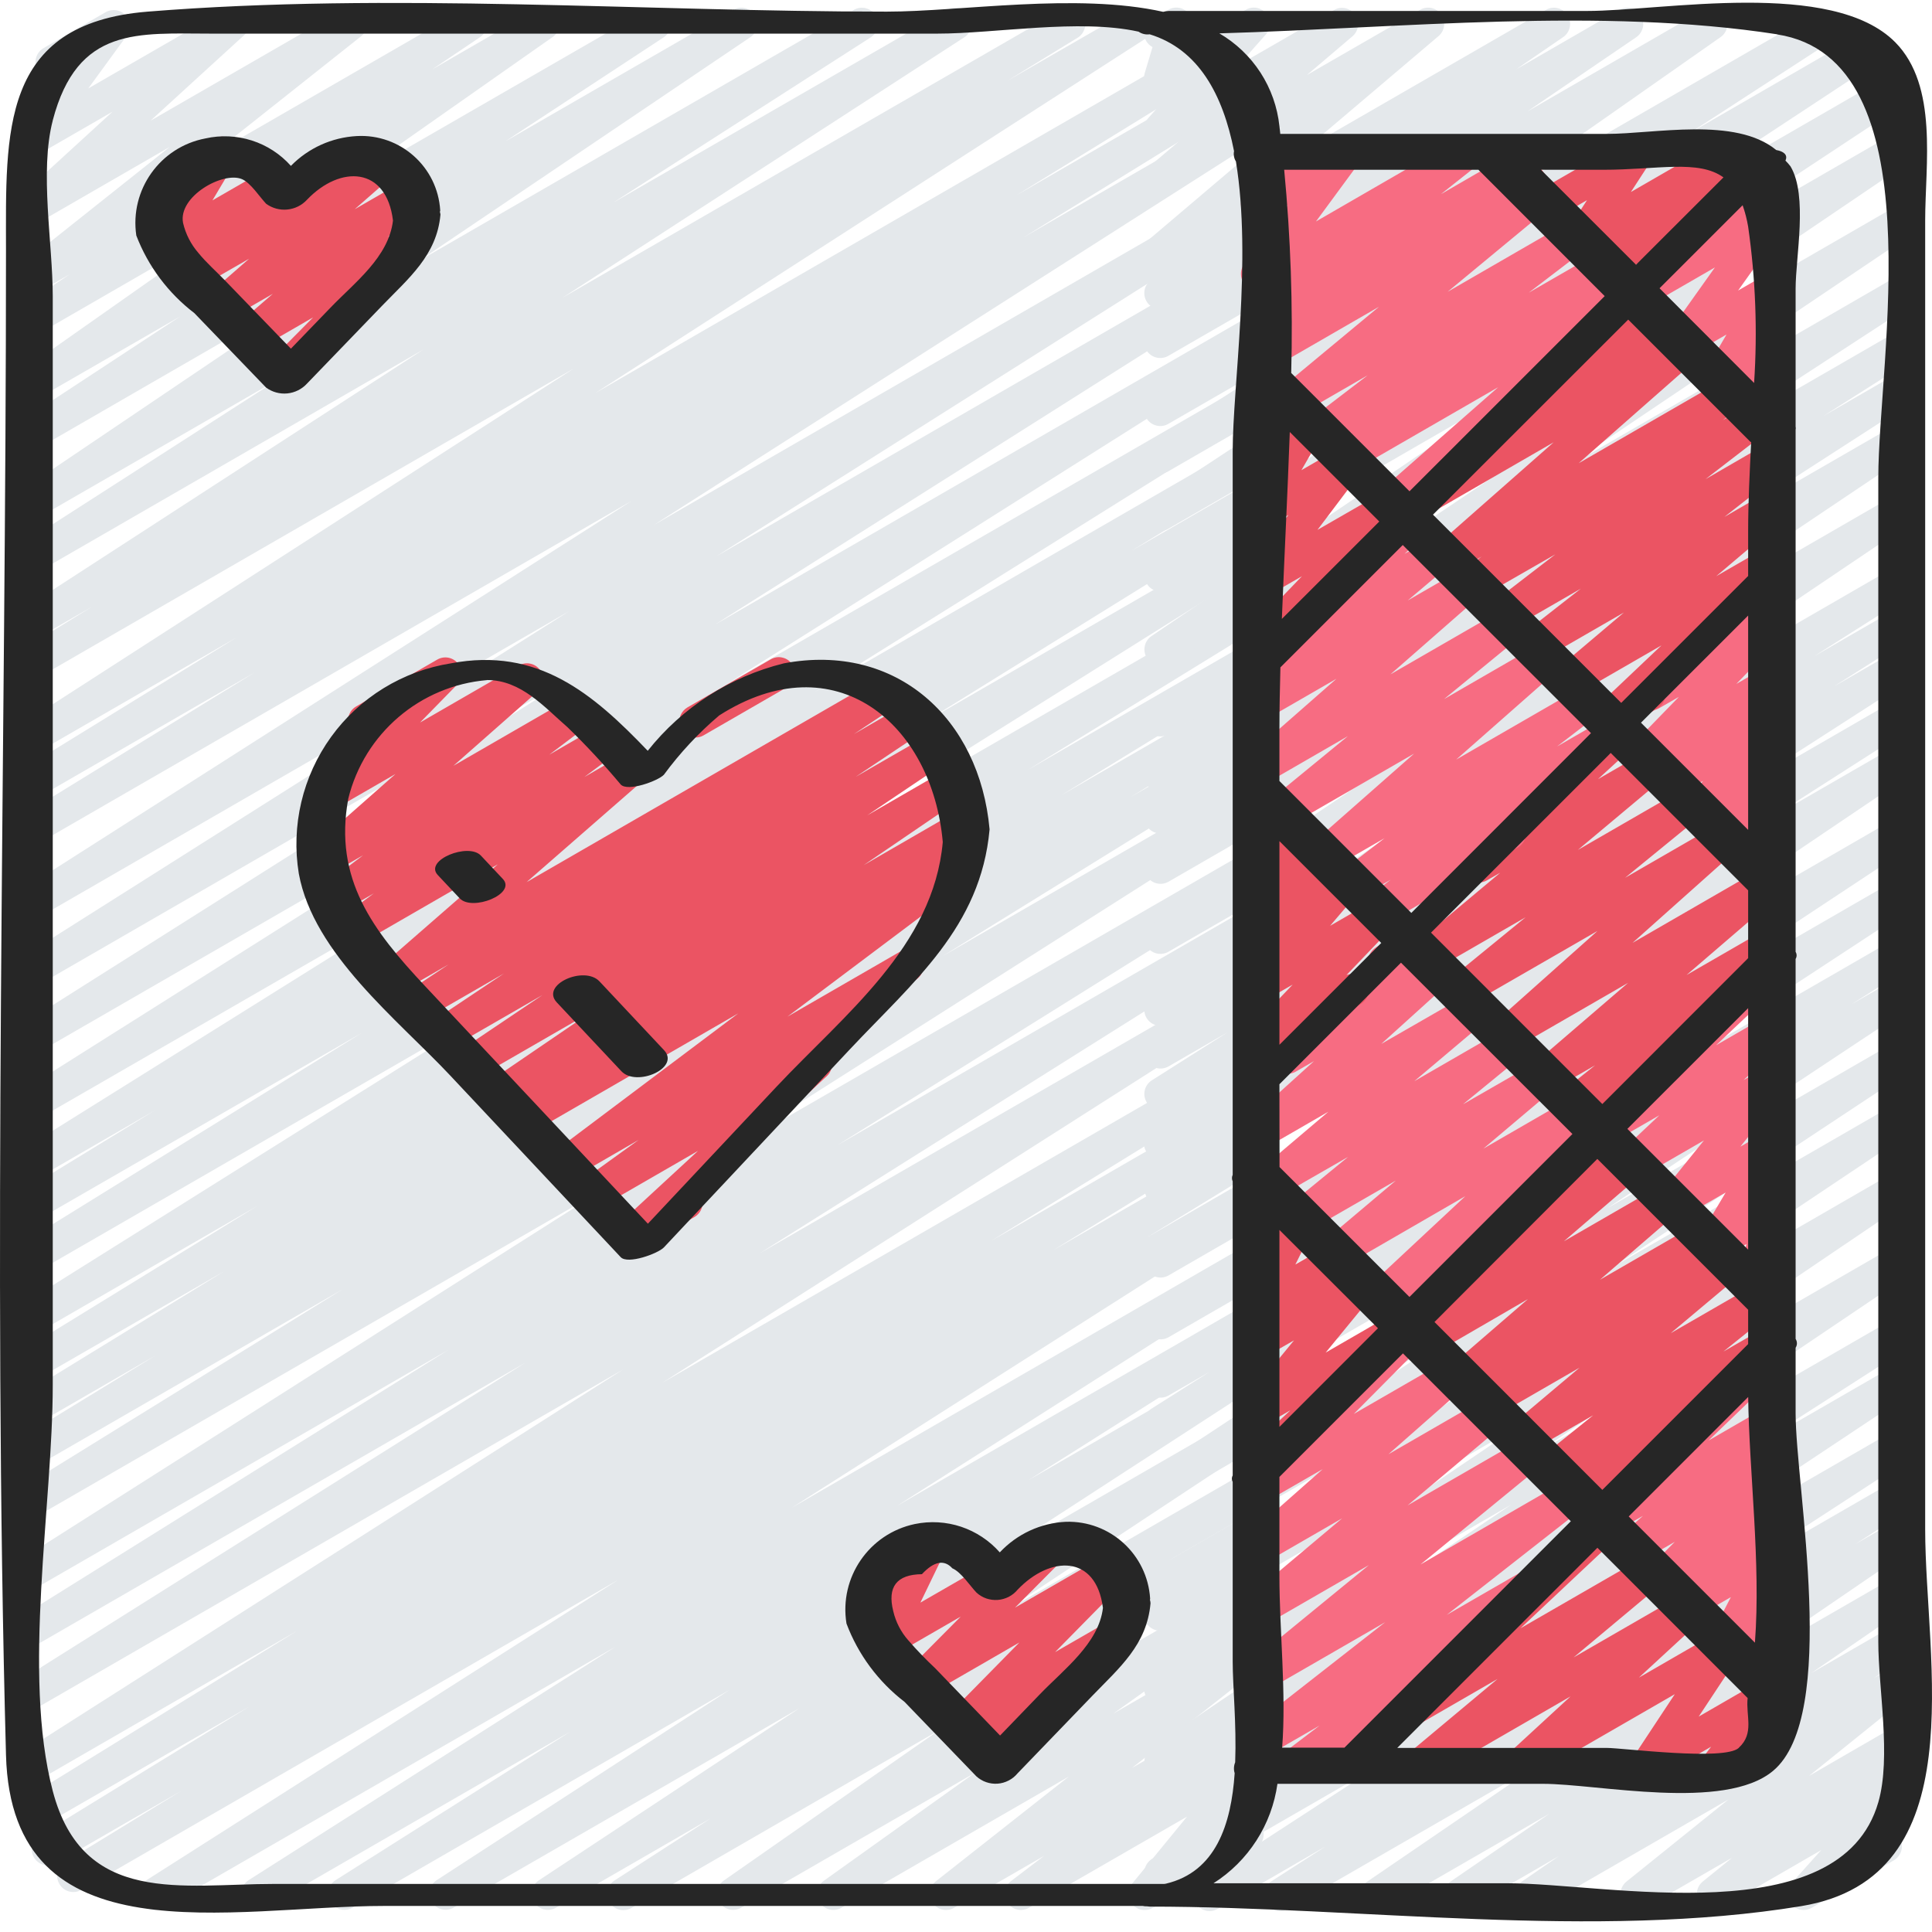 <?xml version="1.0" encoding="UTF-8"?> <svg xmlns="http://www.w3.org/2000/svg" width="49" height="49" viewBox="0 0 49 49" fill="none"><g clip-path="url(#clip0_1163_1247)"><path d="M15.809 48.446C15.72 48.446 15.634 48.417 15.563 48.364C15.492 48.312 15.441 48.237 15.415 48.152C15.39 48.068 15.393 47.977 15.424 47.894C15.455 47.811 15.512 47.74 15.586 47.693L18.02 46.121L14.089 48.39C13.998 48.439 13.89 48.452 13.79 48.425C13.689 48.398 13.602 48.334 13.547 48.245C13.492 48.156 13.473 48.05 13.494 47.948C13.515 47.845 13.574 47.755 13.659 47.695L20.274 43.325L11.494 48.388C11.402 48.437 11.295 48.449 11.194 48.421C11.093 48.394 11.007 48.329 10.952 48.24C10.898 48.151 10.879 48.045 10.901 47.943C10.922 47.841 10.981 47.751 11.067 47.691L18.502 42.86L8.932 48.388C8.839 48.438 8.73 48.452 8.628 48.424C8.526 48.397 8.439 48.331 8.384 48.24C8.33 48.15 8.312 48.042 8.335 47.939C8.358 47.836 8.42 47.746 8.508 47.687L14.46 43.922L6.725 48.388C6.633 48.438 6.524 48.452 6.422 48.425C6.32 48.397 6.232 48.332 6.178 48.241C6.123 48.151 6.105 48.043 6.128 47.94C6.151 47.837 6.213 47.747 6.301 47.688L15.607 41.766L4.137 48.388C4.045 48.441 3.935 48.455 3.832 48.429C3.728 48.402 3.639 48.336 3.584 48.245C3.529 48.154 3.511 48.045 3.535 47.941C3.559 47.837 3.622 47.746 3.712 47.688L15.685 40.065L2.063 47.932C1.97 47.986 1.86 48 1.756 47.973C1.652 47.946 1.563 47.879 1.508 47.786C1.453 47.694 1.436 47.584 1.462 47.479C1.488 47.375 1.553 47.285 1.645 47.228L4.607 45.415L1.406 47.263C1.313 47.312 1.205 47.324 1.104 47.295C1.003 47.267 0.916 47.201 0.862 47.111C0.808 47.02 0.791 46.913 0.815 46.81C0.838 46.708 0.899 46.618 0.987 46.56L6.319 43.285L1.048 46.325C0.987 46.362 0.916 46.382 0.844 46.383C0.772 46.384 0.701 46.366 0.639 46.331C0.576 46.296 0.523 46.245 0.486 46.183C0.45 46.122 0.43 46.051 0.428 45.98C0.427 45.908 0.445 45.837 0.48 45.774C0.515 45.711 0.566 45.659 0.628 45.622L7.54 41.359L0.974 45.151C0.881 45.203 0.772 45.217 0.67 45.19C0.567 45.163 0.479 45.097 0.424 45.007C0.369 44.916 0.351 44.807 0.374 44.704C0.398 44.601 0.46 44.51 0.549 44.452L15.802 34.734L0.974 43.295C0.881 43.347 0.772 43.361 0.669 43.334C0.566 43.306 0.478 43.24 0.423 43.149C0.368 43.058 0.351 42.949 0.375 42.846C0.399 42.742 0.462 42.652 0.551 42.594L13.323 34.562L0.974 41.691C0.881 41.746 0.769 41.763 0.664 41.737C0.558 41.711 0.468 41.644 0.412 41.55C0.356 41.457 0.339 41.346 0.366 41.241C0.392 41.135 0.459 41.045 0.552 40.989L11.373 34.236L0.974 40.24C0.881 40.289 0.773 40.301 0.672 40.274C0.571 40.246 0.484 40.181 0.43 40.091C0.376 40.001 0.358 39.894 0.38 39.792C0.402 39.689 0.463 39.599 0.55 39.54L15.339 30.142L0.974 38.436C0.881 38.486 0.773 38.498 0.671 38.469C0.57 38.441 0.483 38.375 0.429 38.285C0.375 38.195 0.358 38.087 0.381 37.985C0.404 37.882 0.466 37.793 0.553 37.734L8.694 32.697L0.974 37.156C0.88 37.211 0.769 37.227 0.663 37.2C0.558 37.173 0.468 37.106 0.413 37.012C0.385 36.966 0.367 36.915 0.359 36.862C0.352 36.809 0.354 36.754 0.368 36.702C0.381 36.65 0.404 36.601 0.437 36.558C0.469 36.515 0.509 36.479 0.555 36.451L3.944 34.379L0.974 36.094C0.928 36.122 0.876 36.14 0.823 36.148C0.77 36.156 0.716 36.153 0.664 36.14C0.612 36.127 0.563 36.103 0.519 36.071C0.476 36.039 0.44 35.998 0.413 35.952C0.385 35.906 0.367 35.855 0.359 35.802C0.351 35.749 0.354 35.694 0.367 35.642C0.38 35.59 0.404 35.541 0.436 35.498C0.468 35.455 0.508 35.419 0.555 35.391L5.684 32.243L0.974 34.961C0.881 35.011 0.772 35.023 0.67 34.995C0.568 34.967 0.481 34.901 0.427 34.81C0.373 34.719 0.356 34.611 0.38 34.508C0.403 34.406 0.466 34.316 0.555 34.258L6.516 30.592L0.974 33.792C0.881 33.845 0.771 33.859 0.668 33.832C0.565 33.805 0.476 33.739 0.421 33.647C0.366 33.556 0.349 33.447 0.373 33.343C0.398 33.239 0.461 33.149 0.551 33.092L12.75 25.439L0.974 32.237C0.881 32.289 0.771 32.303 0.668 32.276C0.565 32.248 0.476 32.182 0.422 32.09C0.367 31.998 0.35 31.889 0.374 31.785C0.399 31.681 0.463 31.591 0.553 31.534L9.171 26.2L0.974 30.928C0.881 30.98 0.771 30.993 0.669 30.965C0.566 30.937 0.478 30.871 0.424 30.779C0.369 30.688 0.353 30.579 0.377 30.476C0.402 30.372 0.466 30.282 0.555 30.225L3.923 28.165L0.976 29.868C0.884 29.919 0.775 29.932 0.673 29.904C0.571 29.877 0.483 29.811 0.429 29.72C0.374 29.63 0.357 29.521 0.38 29.418C0.404 29.315 0.466 29.225 0.555 29.167L11.95 22.044L0.974 28.376C0.881 28.43 0.77 28.445 0.665 28.419C0.561 28.392 0.471 28.326 0.416 28.233C0.36 28.141 0.343 28.031 0.368 27.926C0.394 27.821 0.459 27.73 0.55 27.674L14.146 19.09L0.974 26.691C0.881 26.742 0.772 26.755 0.671 26.727C0.569 26.7 0.481 26.634 0.427 26.544C0.372 26.453 0.355 26.346 0.378 26.243C0.401 26.14 0.463 26.049 0.55 25.991L14.473 17.188L0.974 24.983C0.881 25.039 0.769 25.056 0.664 25.03C0.558 25.004 0.468 24.937 0.411 24.844C0.355 24.751 0.339 24.64 0.365 24.534C0.391 24.429 0.458 24.338 0.551 24.282L14.432 15.503L0.974 23.274C0.928 23.302 0.877 23.321 0.823 23.329C0.77 23.337 0.716 23.335 0.664 23.322C0.558 23.296 0.467 23.229 0.411 23.137C0.355 23.044 0.337 22.932 0.363 22.827C0.389 22.721 0.456 22.63 0.549 22.574L16.023 12.702L0.974 21.391C0.927 21.418 0.876 21.437 0.823 21.444C0.77 21.452 0.716 21.449 0.664 21.436C0.612 21.423 0.563 21.4 0.519 21.367C0.476 21.335 0.44 21.295 0.413 21.249C0.385 21.203 0.367 21.151 0.359 21.098C0.351 21.045 0.354 20.991 0.367 20.939C0.38 20.887 0.404 20.838 0.436 20.795C0.468 20.752 0.508 20.715 0.555 20.688L6.459 17.055L0.974 20.223C0.881 20.273 0.772 20.285 0.671 20.258C0.569 20.229 0.482 20.163 0.428 20.073C0.374 19.982 0.357 19.874 0.381 19.771C0.404 19.669 0.467 19.579 0.555 19.521L6.006 16.164L0.974 19.069C0.881 19.122 0.772 19.136 0.669 19.11C0.566 19.083 0.477 19.017 0.422 18.927C0.366 18.836 0.348 18.727 0.372 18.623C0.395 18.52 0.458 18.429 0.547 18.371L14.555 9.345L0.974 17.186C0.881 17.237 0.771 17.25 0.669 17.223C0.566 17.195 0.479 17.128 0.424 17.037C0.37 16.946 0.353 16.837 0.378 16.734C0.402 16.631 0.465 16.541 0.555 16.483L2.339 15.385L0.974 16.172C0.881 16.225 0.772 16.239 0.669 16.213C0.566 16.186 0.478 16.121 0.423 16.03C0.367 15.94 0.349 15.831 0.372 15.727C0.395 15.624 0.458 15.533 0.546 15.475L10.739 8.864L0.974 14.502C0.881 14.557 0.771 14.572 0.667 14.546C0.562 14.52 0.473 14.454 0.417 14.362C0.361 14.27 0.344 14.16 0.368 14.056C0.393 13.951 0.457 13.86 0.548 13.803L7.075 9.61L0.973 13.131C0.881 13.182 0.773 13.195 0.672 13.169C0.57 13.143 0.483 13.079 0.427 12.99C0.372 12.901 0.352 12.794 0.373 12.691C0.394 12.588 0.454 12.497 0.54 12.437L8.932 6.771L0.973 11.368C0.881 11.421 0.772 11.435 0.669 11.409C0.566 11.383 0.477 11.317 0.422 11.227C0.366 11.137 0.348 11.028 0.37 10.924C0.393 10.821 0.455 10.73 0.544 10.671L4.571 8.025L0.969 10.102C0.879 10.144 0.776 10.152 0.68 10.125C0.584 10.097 0.502 10.035 0.449 9.951C0.395 9.867 0.374 9.766 0.39 9.668C0.405 9.569 0.456 9.48 0.533 9.416L6.028 5.55L0.973 8.469C0.882 8.514 0.777 8.524 0.679 8.497C0.582 8.469 0.498 8.406 0.443 8.32C0.389 8.234 0.369 8.131 0.387 8.031C0.405 7.931 0.459 7.841 0.54 7.779L1.763 6.96L0.973 7.416C0.883 7.469 0.777 7.486 0.676 7.463C0.574 7.44 0.485 7.379 0.427 7.294C0.368 7.208 0.345 7.103 0.361 7C0.377 6.897 0.431 6.804 0.513 6.741L4.302 3.728L0.973 5.65C0.886 5.699 0.784 5.714 0.686 5.693C0.589 5.671 0.503 5.615 0.444 5.535C0.385 5.454 0.357 5.355 0.366 5.256C0.375 5.156 0.42 5.064 0.492 4.995L2.855 2.832L0.972 3.918C0.891 3.966 0.796 3.983 0.703 3.969C0.61 3.954 0.525 3.908 0.462 3.838C0.4 3.768 0.363 3.679 0.358 3.585C0.353 3.491 0.381 3.398 0.436 3.323L1.427 1.966C1.332 1.994 1.229 1.987 1.139 1.945C1.048 1.903 0.976 1.83 0.936 1.738C0.896 1.647 0.89 1.544 0.92 1.449C0.951 1.355 1.015 1.274 1.1 1.223L2.68 0.309C2.761 0.262 2.856 0.245 2.948 0.259C3.041 0.274 3.126 0.32 3.188 0.39C3.251 0.459 3.288 0.549 3.293 0.642C3.298 0.736 3.27 0.828 3.215 0.904L2.239 2.243L5.7 0.247C5.787 0.198 5.889 0.182 5.987 0.203C6.085 0.224 6.171 0.28 6.231 0.361C6.29 0.441 6.318 0.541 6.309 0.64C6.3 0.74 6.254 0.833 6.182 0.901L3.818 3.061L8.698 0.247C8.787 0.196 8.892 0.18 8.993 0.203C9.093 0.227 9.181 0.287 9.239 0.372C9.297 0.457 9.32 0.561 9.305 0.663C9.29 0.764 9.237 0.857 9.157 0.921L5.369 3.926L11.746 0.247C11.837 0.196 11.945 0.182 12.047 0.208C12.148 0.235 12.236 0.299 12.291 0.388C12.347 0.477 12.366 0.584 12.345 0.686C12.324 0.789 12.265 0.88 12.179 0.94L10.964 1.759L13.582 0.247C13.673 0.197 13.78 0.183 13.88 0.209C13.981 0.234 14.068 0.297 14.124 0.385C14.18 0.473 14.2 0.578 14.181 0.68C14.162 0.782 14.105 0.874 14.022 0.935L8.522 4.796L16.41 0.247C16.503 0.197 16.61 0.184 16.712 0.211C16.813 0.237 16.9 0.302 16.955 0.391C17.01 0.481 17.029 0.587 17.007 0.69C16.986 0.792 16.926 0.883 16.84 0.942L12.815 3.586L18.603 0.247C18.695 0.196 18.802 0.183 18.903 0.209C19.004 0.236 19.091 0.3 19.147 0.388C19.202 0.477 19.222 0.583 19.201 0.686C19.181 0.788 19.122 0.879 19.037 0.939L10.643 6.606L21.662 0.247C21.754 0.196 21.863 0.183 21.964 0.21C22.066 0.237 22.154 0.302 22.209 0.392C22.264 0.482 22.282 0.59 22.259 0.693C22.236 0.796 22.175 0.886 22.088 0.945L15.555 5.138L24.033 0.247C24.125 0.195 24.234 0.181 24.336 0.208C24.439 0.234 24.527 0.3 24.582 0.39C24.637 0.48 24.656 0.588 24.633 0.692C24.61 0.795 24.549 0.886 24.46 0.944L14.269 7.55L26.925 0.247C27.018 0.198 27.126 0.187 27.227 0.215C27.328 0.244 27.414 0.31 27.467 0.4C27.521 0.49 27.538 0.597 27.515 0.699C27.492 0.801 27.431 0.891 27.344 0.949L25.552 2.048L28.681 0.247C28.774 0.197 28.881 0.185 28.982 0.212C29.084 0.239 29.17 0.304 29.225 0.394C29.279 0.483 29.298 0.59 29.276 0.692C29.254 0.795 29.194 0.885 29.108 0.944L15.097 9.97L30.817 0.892C30.91 0.842 31.019 0.83 31.12 0.858C31.222 0.886 31.309 0.952 31.363 1.043C31.418 1.134 31.434 1.242 31.411 1.345C31.387 1.448 31.324 1.537 31.236 1.595L25.78 4.952L31.414 1.699C31.507 1.649 31.616 1.636 31.718 1.664C31.82 1.692 31.907 1.758 31.961 1.849C32.015 1.94 32.032 2.048 32.009 2.151C31.985 2.254 31.922 2.343 31.834 2.401L25.955 6.023L31.627 2.748C31.719 2.695 31.829 2.68 31.932 2.707C32.036 2.734 32.124 2.8 32.18 2.891C32.235 2.982 32.252 3.092 32.228 3.196C32.204 3.3 32.141 3.39 32.051 3.448L16.577 13.319L31.627 4.631C31.673 4.602 31.724 4.583 31.777 4.574C31.831 4.565 31.886 4.567 31.939 4.58C31.992 4.592 32.041 4.615 32.085 4.647C32.129 4.679 32.166 4.72 32.194 4.766C32.222 4.813 32.241 4.865 32.249 4.918C32.257 4.972 32.254 5.027 32.24 5.079C32.227 5.132 32.203 5.181 32.17 5.225C32.138 5.268 32.097 5.304 32.05 5.332L18.167 14.11L31.627 6.34C31.719 6.288 31.828 6.275 31.93 6.302C32.033 6.329 32.121 6.395 32.175 6.486C32.23 6.576 32.248 6.685 32.224 6.788C32.201 6.891 32.138 6.982 32.05 7.04L18.127 15.846L31.627 8.052C31.719 8.003 31.827 7.991 31.928 8.018C32.029 8.046 32.116 8.112 32.17 8.202C32.224 8.292 32.242 8.399 32.219 8.501C32.197 8.604 32.136 8.693 32.049 8.752L18.445 17.343L31.627 9.734C31.719 9.686 31.827 9.674 31.927 9.703C32.027 9.731 32.113 9.797 32.167 9.886C32.221 9.976 32.238 10.082 32.216 10.184C32.194 10.286 32.133 10.376 32.047 10.435L20.651 17.558L31.623 11.222C31.715 11.172 31.824 11.16 31.926 11.188C32.028 11.217 32.115 11.283 32.168 11.374C32.222 11.465 32.239 11.573 32.215 11.675C32.191 11.778 32.129 11.868 32.04 11.926L28.694 13.972L31.623 12.282C31.715 12.232 31.824 12.219 31.925 12.247C32.027 12.275 32.114 12.341 32.168 12.431C32.223 12.522 32.24 12.63 32.216 12.733C32.193 12.835 32.131 12.925 32.043 12.983L23.429 18.326L31.627 13.592C31.72 13.54 31.829 13.526 31.932 13.553C32.035 13.58 32.124 13.646 32.179 13.738C32.233 13.829 32.251 13.938 32.226 14.042C32.202 14.146 32.138 14.236 32.048 14.293L19.854 21.943L31.627 15.147C31.719 15.099 31.827 15.088 31.927 15.117C32.028 15.146 32.114 15.211 32.167 15.301C32.221 15.391 32.238 15.498 32.215 15.6C32.192 15.702 32.131 15.791 32.045 15.85L26.068 19.527L31.628 16.317C31.721 16.266 31.83 16.254 31.933 16.282C32.035 16.309 32.122 16.376 32.177 16.467C32.231 16.558 32.248 16.667 32.224 16.77C32.199 16.873 32.136 16.963 32.047 17.02L26.918 20.169L31.628 17.45C31.721 17.396 31.832 17.381 31.936 17.408C32.04 17.436 32.13 17.503 32.184 17.596C32.239 17.688 32.256 17.799 32.23 17.903C32.204 18.008 32.138 18.098 32.046 18.154L28.657 20.226L31.628 18.511C31.721 18.461 31.829 18.449 31.931 18.477C32.033 18.505 32.12 18.571 32.173 18.662C32.227 18.752 32.245 18.86 32.221 18.963C32.198 19.065 32.136 19.155 32.047 19.213L23.899 24.254L31.629 19.792C31.821 19.688 32.061 19.753 32.174 19.94C32.229 20.03 32.247 20.137 32.224 20.24C32.202 20.342 32.14 20.433 32.053 20.491L17.261 29.892L31.627 21.598C31.72 21.55 31.827 21.538 31.928 21.567C32.028 21.595 32.114 21.661 32.168 21.75C32.222 21.84 32.239 21.946 32.217 22.048C32.195 22.15 32.134 22.24 32.048 22.299L21.241 29.044L31.63 23.047C31.723 22.995 31.832 22.981 31.935 23.009C32.038 23.036 32.126 23.102 32.181 23.193C32.236 23.284 32.253 23.393 32.229 23.497C32.205 23.6 32.142 23.69 32.052 23.748L19.271 31.785L31.627 24.653C31.72 24.599 31.83 24.583 31.934 24.61C32.038 24.636 32.128 24.702 32.184 24.794C32.239 24.886 32.257 24.996 32.232 25.1C32.207 25.205 32.142 25.296 32.052 25.353L16.799 35.07L31.627 26.509C31.72 26.459 31.829 26.447 31.931 26.475C32.033 26.503 32.12 26.569 32.174 26.66C32.228 26.75 32.245 26.859 32.222 26.962C32.198 27.064 32.135 27.154 32.047 27.212L25.143 31.469L31.627 27.726C31.72 27.677 31.828 27.666 31.929 27.695C32.029 27.723 32.116 27.789 32.169 27.879C32.223 27.969 32.24 28.076 32.217 28.179C32.194 28.281 32.133 28.37 32.046 28.429L26.703 31.714L31.627 28.872C31.72 28.822 31.829 28.81 31.93 28.838C32.032 28.867 32.118 28.933 32.172 29.023C32.226 29.114 32.243 29.222 32.219 29.325C32.196 29.428 32.133 29.517 32.045 29.575L29.08 31.39L31.627 29.916C31.72 29.866 31.828 29.853 31.93 29.881C32.031 29.908 32.118 29.974 32.173 30.064C32.227 30.154 32.245 30.261 32.223 30.364C32.2 30.467 32.139 30.557 32.052 30.616L20.081 38.24L31.625 31.574C31.718 31.52 31.828 31.505 31.932 31.531C32.036 31.558 32.126 31.624 32.181 31.716C32.237 31.807 32.254 31.917 32.229 32.022C32.205 32.126 32.14 32.217 32.049 32.274L22.755 38.19L31.627 33.067C31.72 33.013 31.831 32.998 31.935 33.024C32.039 33.051 32.129 33.117 32.184 33.209C32.24 33.301 32.257 33.411 32.232 33.516C32.207 33.621 32.142 33.711 32.051 33.768L26.088 37.538L31.627 34.341C31.72 34.29 31.828 34.276 31.931 34.303C32.033 34.329 32.121 34.395 32.176 34.485C32.291 34.672 32.238 34.916 32.055 35.039L24.626 39.863L31.627 35.822C31.719 35.772 31.827 35.76 31.927 35.786C32.028 35.813 32.115 35.878 32.17 35.967C32.225 36.056 32.244 36.162 32.223 36.264C32.202 36.366 32.143 36.457 32.057 36.517L25.441 40.889L31.627 37.317C31.72 37.267 31.828 37.254 31.929 37.282C32.03 37.309 32.117 37.374 32.172 37.463C32.227 37.553 32.245 37.66 32.223 37.763C32.201 37.865 32.141 37.956 32.054 38.015L29.633 39.581L31.627 38.43C31.719 38.378 31.827 38.362 31.929 38.388C32.032 38.413 32.12 38.476 32.177 38.565C32.233 38.654 32.253 38.762 32.233 38.865C32.212 38.968 32.153 39.06 32.066 39.12L26.611 42.931L31.627 40.036C31.718 39.983 31.827 39.967 31.93 39.991C32.032 40.016 32.122 40.079 32.179 40.168C32.236 40.257 32.257 40.364 32.236 40.468C32.216 40.572 32.157 40.663 32.07 40.724L28.237 43.461L31.627 41.504C31.717 41.454 31.822 41.439 31.922 41.463C32.022 41.487 32.109 41.547 32.167 41.632C32.224 41.717 32.248 41.82 32.233 41.922C32.218 42.023 32.165 42.115 32.085 42.18L28.713 44.837L31.627 43.155C31.717 43.105 31.823 43.09 31.923 43.114C32.024 43.138 32.111 43.199 32.168 43.285C32.226 43.371 32.248 43.475 32.232 43.577C32.215 43.679 32.161 43.771 32.079 43.834L31.242 44.473L31.627 44.251C31.71 44.203 31.807 44.186 31.902 44.203C31.996 44.219 32.081 44.268 32.143 44.341C32.205 44.413 32.24 44.506 32.241 44.602C32.242 44.697 32.209 44.79 32.149 44.864L30.757 46.563L31.437 46.17C31.633 46.059 31.882 46.127 31.994 46.322C32.107 46.516 32.041 46.766 31.847 46.879L29.236 48.387C29.153 48.435 29.056 48.453 28.962 48.437C28.867 48.421 28.782 48.372 28.72 48.299C28.657 48.226 28.622 48.133 28.621 48.038C28.62 47.942 28.653 47.849 28.713 47.774L30.105 46.075L26.094 48.387C26.004 48.439 25.898 48.454 25.797 48.43C25.697 48.406 25.608 48.345 25.551 48.259C25.494 48.173 25.471 48.068 25.488 47.965C25.505 47.863 25.56 47.771 25.642 47.708L26.479 47.07L24.196 48.387C24.106 48.439 24.001 48.454 23.9 48.431C23.8 48.408 23.712 48.347 23.654 48.262C23.596 48.177 23.572 48.073 23.588 47.971C23.603 47.869 23.657 47.776 23.738 47.712L27.107 45.058L21.338 48.387C21.247 48.439 21.14 48.453 21.038 48.428C20.937 48.403 20.849 48.341 20.793 48.253C20.736 48.165 20.715 48.059 20.734 47.956C20.753 47.854 20.811 47.762 20.895 47.7L24.723 44.965L18.792 48.387C18.701 48.438 18.594 48.452 18.493 48.426C18.392 48.4 18.305 48.337 18.249 48.249C18.193 48.161 18.172 48.055 18.192 47.953C18.211 47.85 18.269 47.759 18.353 47.698L23.808 43.888L16.014 48.391C15.951 48.427 15.881 48.446 15.809 48.445V48.446Z" fill="#E4E8EB"></path><path d="M30.678 48.469C30.59 48.469 30.504 48.441 30.433 48.388C30.362 48.335 30.31 48.261 30.285 48.176C30.26 48.092 30.263 48.001 30.294 47.919C30.324 47.836 30.381 47.765 30.454 47.717L35.064 44.719L29.63 47.854C29.538 47.904 29.43 47.918 29.328 47.891C29.227 47.865 29.139 47.8 29.084 47.711C29.029 47.622 29.01 47.514 29.031 47.412C29.053 47.309 29.113 47.218 29.199 47.158L37.159 41.869L29.627 46.214C29.534 46.264 29.426 46.277 29.325 46.25C29.224 46.222 29.137 46.157 29.082 46.068C29.027 45.978 29.009 45.87 29.032 45.768C29.054 45.665 29.115 45.575 29.202 45.516L33.156 42.978L29.63 45.018C29.538 45.067 29.432 45.079 29.331 45.053C29.231 45.026 29.145 44.962 29.09 44.874C29.035 44.786 29.015 44.68 29.035 44.578C29.055 44.476 29.113 44.386 29.197 44.325L38.325 38.163L29.63 43.181C29.538 43.234 29.429 43.25 29.326 43.224C29.223 43.199 29.134 43.134 29.078 43.044C29.022 42.955 29.002 42.846 29.024 42.742C29.047 42.638 29.108 42.547 29.196 42.487L38.535 36.162L29.63 41.303C29.538 41.357 29.429 41.372 29.325 41.347C29.222 41.321 29.133 41.256 29.076 41.166C29.02 41.075 29.001 40.966 29.024 40.862C29.046 40.758 29.109 40.667 29.197 40.608L37.647 34.96L29.63 39.586C29.538 39.636 29.431 39.648 29.33 39.621C29.229 39.594 29.143 39.53 29.088 39.441C29.033 39.352 29.014 39.246 29.035 39.144C29.056 39.042 29.115 38.951 29.2 38.891L36.65 33.968L29.631 38.021C29.539 38.071 29.431 38.084 29.33 38.057C29.229 38.031 29.141 37.966 29.086 37.877C29.031 37.788 29.012 37.681 29.033 37.579C29.055 37.476 29.114 37.386 29.2 37.326L36.867 32.25L29.631 36.425C29.538 36.477 29.429 36.49 29.327 36.463C29.224 36.435 29.137 36.37 29.082 36.279C29.027 36.188 29.01 36.08 29.033 35.977C29.056 35.873 29.119 35.783 29.208 35.725L30.673 34.797L29.63 35.398C29.538 35.448 29.43 35.461 29.329 35.434C29.228 35.407 29.141 35.342 29.086 35.253C29.031 35.164 29.012 35.057 29.033 34.954C29.055 34.852 29.115 34.761 29.201 34.702L35.996 30.244L29.63 33.92C29.538 33.969 29.431 33.982 29.33 33.955C29.229 33.928 29.142 33.863 29.088 33.775C29.033 33.686 29.014 33.58 29.035 33.477C29.056 33.375 29.115 33.285 29.2 33.225L36.673 28.286L29.632 32.351C29.541 32.401 29.433 32.415 29.332 32.388C29.231 32.362 29.144 32.298 29.089 32.209C29.033 32.121 29.014 32.015 29.034 31.912C29.055 31.81 29.113 31.719 29.199 31.659L38.325 25.494L29.63 30.514C29.538 30.563 29.43 30.576 29.329 30.548C29.228 30.52 29.142 30.455 29.087 30.366C29.033 30.276 29.015 30.169 29.037 30.067C29.058 29.965 29.119 29.875 29.205 29.815L32.762 27.54L29.63 29.349C29.537 29.404 29.427 29.42 29.322 29.393C29.218 29.367 29.128 29.301 29.072 29.209C29.016 29.117 28.998 29.007 29.023 28.902C29.048 28.797 29.113 28.707 29.204 28.649L33.73 25.736L29.63 28.104C29.537 28.155 29.429 28.168 29.327 28.14C29.224 28.113 29.137 28.047 29.082 27.956C29.028 27.866 29.01 27.758 29.033 27.655C29.056 27.552 29.119 27.462 29.206 27.404L31.132 26.183L29.63 27.051C29.537 27.101 29.429 27.114 29.327 27.087C29.225 27.06 29.137 26.994 29.083 26.904C29.028 26.813 29.011 26.705 29.034 26.602C29.057 26.499 29.119 26.409 29.206 26.351L31.63 24.811L29.63 25.966C29.538 26.017 29.43 26.031 29.329 26.004C29.227 25.978 29.14 25.914 29.084 25.825C29.028 25.736 29.009 25.629 29.03 25.526C29.051 25.423 29.111 25.332 29.197 25.272L38.257 19.159L29.63 24.141C29.538 24.192 29.43 24.206 29.329 24.18C29.227 24.154 29.139 24.089 29.084 24C29.028 23.911 29.009 23.804 29.03 23.701C29.051 23.598 29.111 23.508 29.197 23.448L37.986 17.542L29.63 22.366C29.538 22.416 29.43 22.429 29.328 22.402C29.227 22.375 29.14 22.309 29.085 22.22C29.03 22.13 29.012 22.023 29.034 21.921C29.056 21.818 29.117 21.728 29.203 21.668L34.088 18.516L29.63 21.089C29.537 21.14 29.429 21.154 29.327 21.126C29.225 21.099 29.137 21.033 29.082 20.943C29.028 20.852 29.01 20.744 29.033 20.641C29.056 20.538 29.118 20.448 29.206 20.39L31.385 19.008L29.63 20.02C29.538 20.074 29.428 20.09 29.324 20.063C29.221 20.037 29.131 19.972 29.075 19.881C29.02 19.79 29.001 19.68 29.025 19.576C29.049 19.472 29.112 19.381 29.202 19.323L35.287 15.357L29.63 18.623C29.538 18.675 29.429 18.691 29.326 18.665C29.224 18.639 29.135 18.574 29.079 18.484C29.023 18.395 29.004 18.286 29.026 18.183C29.048 18.079 29.109 17.988 29.197 17.928L38.079 11.954L29.63 16.831C29.538 16.88 29.431 16.893 29.331 16.867C29.23 16.84 29.143 16.776 29.087 16.688C29.032 16.6 29.013 16.494 29.033 16.392C29.053 16.289 29.111 16.198 29.196 16.138L38.529 9.815L29.63 14.953C29.538 15.003 29.431 15.015 29.33 14.988C29.229 14.961 29.142 14.897 29.088 14.808C29.033 14.719 29.014 14.613 29.035 14.511C29.056 14.409 29.115 14.318 29.2 14.258L36.415 9.498L29.63 13.412C29.538 13.467 29.427 13.483 29.323 13.458C29.219 13.432 29.129 13.367 29.073 13.275C29.016 13.184 28.998 13.074 29.022 12.969C29.046 12.865 29.11 12.774 29.2 12.716L35.52 8.554L29.63 11.954C29.538 12.004 29.43 12.016 29.329 11.989C29.229 11.961 29.142 11.897 29.087 11.808C29.033 11.719 29.014 11.612 29.036 11.51C29.057 11.407 29.117 11.317 29.202 11.257L32.815 8.914L29.63 10.751C29.539 10.804 29.431 10.819 29.329 10.793C29.227 10.768 29.138 10.705 29.082 10.616C29.025 10.528 29.005 10.421 29.025 10.318C29.046 10.214 29.105 10.123 29.19 10.062L35.522 5.626L29.627 9.028C29.535 9.079 29.427 9.093 29.325 9.067C29.223 9.041 29.135 8.977 29.079 8.888C29.023 8.799 29.004 8.692 29.025 8.589C29.046 8.486 29.106 8.395 29.192 8.335L31.968 6.443L29.627 7.794C29.535 7.844 29.428 7.857 29.328 7.831C29.227 7.804 29.14 7.741 29.085 7.653C29.03 7.565 29.01 7.459 29.029 7.357C29.049 7.255 29.107 7.164 29.191 7.103L30.383 6.288L29.631 6.723C29.542 6.774 29.438 6.789 29.339 6.767C29.239 6.745 29.152 6.687 29.093 6.603C29.035 6.52 29.009 6.418 29.022 6.317C29.034 6.216 29.084 6.123 29.161 6.057L32.504 3.22L29.63 4.879C29.541 4.929 29.438 4.944 29.339 4.922C29.239 4.9 29.152 4.841 29.094 4.758C29.035 4.675 29.01 4.573 29.022 4.473C29.035 4.372 29.084 4.279 29.161 4.213L30.331 3.22L29.63 3.624C29.546 3.672 29.447 3.689 29.352 3.671C29.257 3.653 29.171 3.602 29.11 3.527C29.048 3.452 29.016 3.357 29.017 3.26C29.019 3.163 29.056 3.07 29.12 2.998L29.811 2.221L29.63 2.325C29.559 2.365 29.477 2.384 29.396 2.378C29.314 2.372 29.236 2.342 29.172 2.291C29.108 2.241 29.06 2.172 29.035 2.094C29.011 2.016 29.01 1.932 29.033 1.854L29.23 1.195C29.166 1.16 29.112 1.109 29.074 1.046C29.037 0.984 29.016 0.913 29.015 0.84C29.014 0.767 29.033 0.695 29.069 0.632C29.105 0.569 29.157 0.516 29.221 0.48L29.63 0.247C29.701 0.206 29.783 0.188 29.865 0.194C29.946 0.2 30.024 0.23 30.089 0.28C30.153 0.331 30.201 0.4 30.226 0.478C30.25 0.556 30.251 0.64 30.227 0.718L30.112 1.104L31.597 0.247C31.681 0.199 31.779 0.183 31.875 0.2C31.97 0.218 32.055 0.269 32.116 0.344C32.177 0.419 32.21 0.513 32.209 0.61C32.207 0.707 32.171 0.8 32.107 0.872L31.417 1.648L33.846 0.247C33.934 0.201 34.036 0.188 34.132 0.212C34.229 0.235 34.313 0.293 34.371 0.374C34.428 0.455 34.453 0.555 34.443 0.653C34.432 0.752 34.386 0.843 34.313 0.911L33.147 1.902L36.02 0.247C36.108 0.197 36.212 0.182 36.31 0.204C36.409 0.227 36.496 0.285 36.554 0.368C36.613 0.451 36.638 0.552 36.626 0.653C36.614 0.753 36.565 0.846 36.489 0.912L33.146 3.748L39.215 0.247C39.306 0.196 39.413 0.183 39.514 0.209C39.615 0.235 39.703 0.298 39.759 0.386C39.814 0.475 39.834 0.581 39.814 0.683C39.794 0.786 39.736 0.877 39.651 0.937L38.458 1.756L41.072 0.247C41.163 0.197 41.27 0.184 41.371 0.21C41.471 0.236 41.558 0.3 41.614 0.388C41.669 0.476 41.689 0.582 41.669 0.685C41.649 0.787 41.591 0.878 41.507 0.939L38.734 2.829L43.207 0.247C43.298 0.197 43.405 0.183 43.505 0.209C43.606 0.234 43.693 0.297 43.749 0.385C43.805 0.473 43.825 0.578 43.806 0.68C43.787 0.782 43.73 0.874 43.647 0.935L37.314 5.373L46.032 0.337C46.224 0.226 46.47 0.287 46.586 0.477C46.642 0.568 46.66 0.677 46.636 0.782C46.613 0.886 46.549 0.977 46.459 1.035L42.853 3.376L47.178 0.878C47.27 0.824 47.38 0.809 47.484 0.834C47.587 0.86 47.677 0.926 47.733 1.017C47.789 1.108 47.808 1.217 47.784 1.322C47.761 1.426 47.697 1.517 47.608 1.575L41.288 5.737L47.855 1.945C47.946 1.896 48.054 1.883 48.154 1.91C48.255 1.937 48.342 2.002 48.397 2.091C48.452 2.179 48.471 2.286 48.45 2.388C48.429 2.49 48.37 2.58 48.284 2.64L41.068 7.405L48.002 3.402C48.094 3.35 48.202 3.335 48.304 3.361C48.407 3.387 48.495 3.452 48.551 3.541C48.607 3.63 48.626 3.738 48.605 3.841C48.583 3.944 48.523 4.035 48.436 4.095L39.103 10.418L48.002 5.279C48.094 5.226 48.203 5.21 48.306 5.236C48.409 5.262 48.498 5.327 48.554 5.417C48.611 5.507 48.63 5.615 48.607 5.719C48.585 5.823 48.523 5.914 48.435 5.973L39.553 11.954L48.002 7.071C48.094 7.021 48.203 7.007 48.304 7.034C48.406 7.061 48.493 7.126 48.548 7.216C48.603 7.305 48.622 7.413 48.6 7.516C48.578 7.618 48.517 7.709 48.43 7.768L42.345 11.735L48.002 8.469C48.094 8.42 48.202 8.409 48.303 8.436C48.403 8.464 48.489 8.53 48.543 8.619C48.597 8.708 48.615 8.815 48.593 8.917C48.572 9.019 48.511 9.109 48.425 9.168L46.247 10.551L48.002 9.537C48.095 9.485 48.204 9.47 48.307 9.497C48.41 9.523 48.498 9.589 48.554 9.68C48.609 9.771 48.627 9.879 48.604 9.983C48.581 10.087 48.518 10.178 48.429 10.236L43.544 13.387L48.002 10.815C48.094 10.764 48.202 10.75 48.303 10.776C48.404 10.803 48.492 10.867 48.547 10.956C48.603 11.045 48.622 11.152 48.601 11.254C48.581 11.357 48.521 11.448 48.435 11.508L39.65 17.41L48.001 12.589C48.093 12.54 48.2 12.527 48.3 12.554C48.4 12.581 48.487 12.645 48.542 12.732C48.597 12.821 48.616 12.926 48.596 13.028C48.577 13.13 48.519 13.221 48.434 13.281L39.369 19.397L48.002 14.41C48.095 14.36 48.203 14.347 48.305 14.374C48.407 14.402 48.495 14.467 48.549 14.558C48.604 14.648 48.621 14.756 48.598 14.859C48.575 14.962 48.513 15.052 48.425 15.111L46.002 16.65L48.002 15.495C48.048 15.468 48.099 15.449 48.152 15.441C48.205 15.433 48.26 15.435 48.312 15.448C48.364 15.461 48.413 15.484 48.456 15.516C48.5 15.548 48.536 15.588 48.564 15.634C48.62 15.727 48.637 15.838 48.611 15.944C48.585 16.049 48.518 16.14 48.425 16.196L46.512 17.41L48.002 16.552C48.194 16.446 48.435 16.51 48.549 16.697C48.663 16.884 48.609 17.128 48.428 17.25L43.892 20.169L48.002 17.795C48.194 17.688 48.437 17.752 48.551 17.94C48.666 18.128 48.611 18.373 48.427 18.494L44.874 20.768L48.004 18.962C48.095 18.91 48.204 18.895 48.306 18.921C48.409 18.946 48.497 19.011 48.553 19.1C48.609 19.19 48.629 19.297 48.607 19.401C48.586 19.504 48.525 19.595 48.438 19.655L39.302 25.823L48.003 20.796C48.095 20.745 48.203 20.731 48.305 20.758C48.407 20.784 48.495 20.849 48.551 20.939C48.606 21.029 48.625 21.136 48.603 21.239C48.581 21.343 48.52 21.433 48.433 21.492L40.959 26.431L48 22.365C48.192 22.256 48.436 22.319 48.551 22.506C48.607 22.597 48.625 22.705 48.602 22.809C48.58 22.913 48.518 23.003 48.429 23.062L41.634 27.519L47.999 23.846C48.092 23.794 48.201 23.781 48.303 23.809C48.405 23.836 48.492 23.902 48.547 23.992C48.602 24.083 48.619 24.191 48.596 24.294C48.573 24.397 48.511 24.487 48.423 24.545L46.956 25.472L47.999 24.871C48.091 24.82 48.199 24.806 48.301 24.832C48.403 24.859 48.491 24.923 48.546 25.013C48.602 25.102 48.62 25.209 48.599 25.312C48.577 25.415 48.517 25.506 48.43 25.565L40.77 30.642L47.999 26.466C48.092 26.415 48.2 26.401 48.302 26.427C48.404 26.454 48.492 26.519 48.548 26.608C48.603 26.698 48.622 26.806 48.6 26.909C48.578 27.012 48.517 27.103 48.429 27.162L40.977 32.091L48.003 28.035C48.095 27.982 48.204 27.966 48.307 27.992C48.41 28.018 48.499 28.083 48.556 28.173C48.612 28.264 48.631 28.372 48.608 28.476C48.586 28.58 48.523 28.671 48.435 28.73L39.991 34.379L48.003 29.753C48.094 29.703 48.202 29.69 48.303 29.716C48.404 29.742 48.491 29.806 48.547 29.895C48.602 29.983 48.621 30.09 48.601 30.192C48.581 30.295 48.522 30.385 48.437 30.446L39.098 36.771L48.003 31.629C48.094 31.58 48.201 31.567 48.301 31.594C48.402 31.621 48.488 31.685 48.543 31.773C48.598 31.861 48.618 31.967 48.598 32.068C48.578 32.17 48.52 32.261 48.436 32.322L39.307 38.481L47.999 33.463C48.092 33.413 48.199 33.401 48.3 33.429C48.401 33.456 48.488 33.522 48.542 33.611C48.597 33.7 48.615 33.807 48.593 33.91C48.571 34.012 48.511 34.102 48.424 34.161L44.47 36.699L47.999 34.663C48.091 34.614 48.198 34.601 48.299 34.628C48.399 34.655 48.486 34.72 48.54 34.808C48.595 34.896 48.614 35.002 48.594 35.104C48.573 35.206 48.515 35.296 48.43 35.357L40.47 40.65L48.002 36.302C48.094 36.253 48.202 36.24 48.302 36.268C48.403 36.295 48.49 36.36 48.544 36.449C48.599 36.538 48.617 36.645 48.596 36.747C48.575 36.849 48.515 36.939 48.429 36.999L43.821 39.996L48.003 37.58C48.096 37.528 48.205 37.513 48.308 37.54C48.411 37.567 48.5 37.632 48.555 37.723C48.61 37.814 48.628 37.923 48.605 38.027C48.581 38.131 48.518 38.221 48.429 38.28L47.053 39.164L48.003 38.616C48.193 38.51 48.432 38.572 48.548 38.755C48.664 38.94 48.616 39.182 48.438 39.308L44.065 42.296L48.003 40.023C48.094 39.973 48.201 39.959 48.302 39.986C48.403 40.012 48.491 40.075 48.546 40.163C48.602 40.252 48.622 40.358 48.602 40.46C48.582 40.563 48.524 40.654 48.439 40.715L45.938 42.434L48.003 41.242C48.094 41.187 48.204 41.171 48.307 41.196C48.411 41.221 48.501 41.285 48.557 41.375C48.614 41.465 48.634 41.574 48.612 41.678C48.59 41.783 48.528 41.874 48.44 41.934L47.52 42.566L48.003 42.288C48.092 42.237 48.197 42.222 48.297 42.246C48.396 42.269 48.484 42.329 48.542 42.413C48.6 42.498 48.624 42.601 48.609 42.702C48.595 42.804 48.543 42.896 48.464 42.961L45.881 45.042L48.003 43.814C48.092 43.762 48.198 43.745 48.299 43.767C48.4 43.79 48.489 43.85 48.547 43.935C48.606 44.021 48.63 44.125 48.615 44.227C48.6 44.33 48.547 44.422 48.465 44.487L47.72 45.091L48.003 44.927C48.087 44.879 48.186 44.863 48.281 44.881C48.377 44.898 48.463 44.95 48.524 45.025C48.585 45.1 48.617 45.195 48.615 45.292C48.613 45.389 48.577 45.482 48.512 45.555L47.727 46.431C47.823 46.407 47.924 46.418 48.013 46.463C48.101 46.507 48.17 46.582 48.207 46.674C48.244 46.766 48.247 46.868 48.214 46.961C48.182 47.055 48.117 47.133 48.032 47.183L45.948 48.387C45.864 48.435 45.765 48.452 45.67 48.434C45.574 48.416 45.488 48.365 45.427 48.29C45.366 48.215 45.334 48.12 45.336 48.023C45.338 47.926 45.374 47.833 45.439 47.76L46.189 46.923L43.647 48.393C43.557 48.443 43.453 48.459 43.353 48.436C43.253 48.413 43.166 48.353 43.108 48.269C43.05 48.184 43.026 48.081 43.04 47.98C43.054 47.878 43.106 47.786 43.185 47.721L43.931 47.116L41.711 48.396C41.622 48.447 41.517 48.462 41.417 48.439C41.317 48.416 41.229 48.356 41.171 48.271C41.113 48.187 41.089 48.083 41.103 47.981C41.118 47.88 41.17 47.787 41.25 47.722L43.836 45.64L39.054 48.4C38.962 48.454 38.853 48.47 38.75 48.444C38.647 48.419 38.557 48.355 38.5 48.265C38.444 48.176 38.424 48.067 38.446 47.963C38.467 47.859 38.528 47.768 38.616 47.708L39.531 47.079L37.239 48.403C37.147 48.456 37.039 48.471 36.936 48.446C36.834 48.42 36.745 48.356 36.688 48.267C36.632 48.177 36.612 48.07 36.633 47.966C36.655 47.863 36.715 47.771 36.802 47.711L39.299 45.998L35.124 48.406C35.032 48.46 34.923 48.476 34.819 48.451C34.716 48.425 34.627 48.361 34.57 48.271C34.513 48.181 34.494 48.072 34.516 47.968C34.538 47.864 34.6 47.773 34.688 47.714L39.067 44.723L32.68 48.407C32.588 48.464 32.476 48.481 32.371 48.456C32.265 48.43 32.174 48.364 32.117 48.271C32.061 48.178 32.044 48.067 32.069 47.961C32.095 47.856 32.161 47.764 32.254 47.708L33.63 46.823L30.883 48.413C30.82 48.449 30.75 48.469 30.678 48.469H30.678Z" fill="#E4E8EB"></path><path d="M44.738 43.066C44.681 43.066 44.624 43.054 44.571 43.031C44.519 43.008 44.471 42.974 44.433 42.931C44.394 42.888 44.365 42.838 44.347 42.783C44.329 42.728 44.323 42.67 44.329 42.613L44.42 41.765L43.955 42.033C43.879 42.077 43.789 42.095 43.702 42.084C43.614 42.074 43.532 42.035 43.468 41.973C43.404 41.912 43.361 41.832 43.347 41.745C43.333 41.657 43.347 41.568 43.388 41.489L43.899 40.507L42.964 41.047C42.878 41.096 42.778 41.113 42.681 41.094C42.584 41.076 42.498 41.023 42.437 40.945C42.376 40.867 42.345 40.77 42.35 40.672C42.355 40.574 42.395 40.48 42.464 40.409L42.644 40.221L42.316 40.408C42.23 40.456 42.13 40.472 42.033 40.453C41.936 40.434 41.85 40.38 41.789 40.302C41.729 40.224 41.699 40.126 41.705 40.028C41.711 39.929 41.752 39.836 41.821 39.766L42.476 39.105L41.545 39.642C41.457 39.693 41.353 39.71 41.254 39.688C41.155 39.667 41.067 39.61 41.007 39.528C40.948 39.446 40.921 39.344 40.932 39.243C40.943 39.142 40.992 39.049 41.068 38.982L41.669 38.445L40.828 38.931C40.742 38.983 40.639 39.001 40.54 38.982C40.441 38.962 40.352 38.907 40.291 38.827C40.23 38.746 40.201 38.646 40.209 38.545C40.218 38.444 40.263 38.35 40.337 38.281L43.94 34.817C43.932 34.739 43.947 34.661 43.983 34.591C44.019 34.521 44.075 34.463 44.143 34.424L44.702 34.097C44.788 34.044 44.891 34.026 44.99 34.045C45.09 34.065 45.178 34.12 45.239 34.2C45.3 34.281 45.329 34.381 45.321 34.482C45.312 34.583 45.267 34.677 45.193 34.746L43.332 36.536L44.704 35.743C44.792 35.692 44.896 35.676 44.995 35.697C45.094 35.718 45.182 35.775 45.241 35.858C45.3 35.94 45.327 36.041 45.316 36.142C45.305 36.243 45.257 36.336 45.181 36.403L44.581 36.939L44.705 36.868C44.79 36.819 44.891 36.802 44.988 36.821C45.085 36.84 45.172 36.894 45.232 36.972C45.293 37.051 45.323 37.148 45.317 37.247C45.312 37.346 45.27 37.439 45.2 37.51L44.545 38.17L44.702 38.08C44.787 38.031 44.887 38.014 44.984 38.032C45.081 38.051 45.167 38.104 45.228 38.181C45.289 38.258 45.32 38.355 45.316 38.454C45.311 38.552 45.271 38.645 45.203 38.717L44.897 39.035C45.005 39.037 45.109 39.078 45.19 39.149C45.254 39.21 45.297 39.291 45.312 39.378C45.326 39.466 45.312 39.556 45.271 39.634L44.757 40.617C44.822 40.591 44.893 40.582 44.963 40.592C45.033 40.601 45.099 40.629 45.156 40.672C45.212 40.714 45.256 40.77 45.284 40.835C45.312 40.9 45.322 40.971 45.315 41.041L45.186 42.245C45.233 42.289 45.269 42.343 45.292 42.404C45.314 42.464 45.322 42.528 45.314 42.592C45.307 42.656 45.285 42.717 45.249 42.77C45.214 42.824 45.167 42.868 45.111 42.9L44.935 43.001C44.877 43.04 44.809 43.062 44.739 43.066H44.738ZM32.814 45.185C32.728 45.185 32.644 45.158 32.575 45.107C32.505 45.057 32.453 44.986 32.425 44.905C32.398 44.823 32.398 44.735 32.423 44.653C32.449 44.571 32.499 44.499 32.568 44.448L33.469 43.763L32.083 44.562C31.993 44.612 31.888 44.627 31.788 44.604C31.687 44.58 31.6 44.52 31.542 44.434C31.485 44.349 31.461 44.245 31.477 44.143C31.492 44.042 31.546 43.95 31.626 43.885L35.131 41.143L32.083 42.902C31.994 42.952 31.89 42.966 31.791 42.943C31.692 42.92 31.605 42.861 31.547 42.777C31.489 42.694 31.464 42.591 31.478 42.49C31.491 42.39 31.541 42.297 31.619 42.232L34.719 39.694L32.081 41.216C31.992 41.268 31.888 41.284 31.788 41.262C31.688 41.239 31.599 41.181 31.541 41.097C31.482 41.013 31.457 40.91 31.47 40.808C31.483 40.707 31.534 40.614 31.613 40.548L34.04 38.508L32.08 39.639C31.897 39.745 31.665 39.695 31.542 39.524C31.419 39.353 31.446 39.117 31.604 38.978L33.549 37.259L32.075 38.108C31.99 38.154 31.89 38.169 31.794 38.148C31.699 38.128 31.614 38.074 31.555 37.996C31.495 37.919 31.466 37.823 31.471 37.725C31.477 37.628 31.517 37.535 31.584 37.465L34.713 34.32C34.686 34.232 34.69 34.137 34.724 34.051C34.758 33.965 34.82 33.893 34.9 33.847L35.61 33.438C35.696 33.391 35.796 33.376 35.892 33.396C35.988 33.416 36.073 33.47 36.133 33.548C36.192 33.626 36.221 33.723 36.216 33.82C36.21 33.918 36.169 34.011 36.101 34.081L34.335 35.861L36.686 34.505C36.774 34.454 36.878 34.438 36.978 34.459C37.077 34.48 37.165 34.538 37.224 34.621C37.284 34.703 37.31 34.805 37.299 34.906C37.287 35.007 37.239 35.1 37.162 35.167L35.213 36.884L37.657 35.473C37.746 35.422 37.85 35.407 37.95 35.429C38.05 35.451 38.137 35.51 38.196 35.593C38.255 35.677 38.28 35.779 38.267 35.88C38.254 35.982 38.204 36.074 38.126 36.14L35.699 38.181L38.661 36.471C38.75 36.42 38.855 36.404 38.955 36.427C39.055 36.45 39.143 36.509 39.201 36.593C39.259 36.678 39.284 36.781 39.27 36.882C39.256 36.983 39.204 37.076 39.126 37.141L36.027 39.679L39.736 37.537C39.826 37.484 39.933 37.467 40.035 37.49C40.136 37.513 40.225 37.574 40.284 37.66C40.342 37.746 40.365 37.852 40.349 37.955C40.332 38.058 40.277 38.15 40.194 38.214L36.692 40.958L38.716 39.791C38.806 39.739 38.913 39.724 39.013 39.748C39.114 39.772 39.203 39.834 39.26 39.92C39.317 40.006 39.34 40.111 39.323 40.214C39.306 40.316 39.25 40.408 39.168 40.471L36.575 42.436C36.613 42.467 36.645 42.505 36.669 42.548C36.723 42.642 36.738 42.754 36.71 42.858C36.682 42.963 36.613 43.052 36.52 43.107L33.019 45.13C32.957 45.166 32.886 45.185 32.814 45.184V45.185Z" fill="#F76C82"></path><path d="M39.98 38.304C39.894 38.305 39.809 38.279 39.738 38.229C39.668 38.18 39.614 38.109 39.587 38.027C39.559 37.945 39.558 37.857 39.583 37.774C39.609 37.691 39.66 37.619 39.729 37.567L39.95 37.395L39.556 37.622C39.467 37.673 39.362 37.688 39.263 37.664C39.163 37.641 39.075 37.581 39.018 37.497C38.96 37.412 38.936 37.309 38.95 37.208C38.964 37.106 39.016 37.014 39.096 36.949L40.406 35.895L38.768 36.839C38.68 36.89 38.575 36.906 38.475 36.884C38.375 36.862 38.287 36.803 38.228 36.719C38.169 36.636 38.144 36.533 38.157 36.431C38.17 36.33 38.221 36.237 38.3 36.171L40.063 34.686L37.874 35.95C37.784 36.002 37.677 36.017 37.576 35.993C37.475 35.969 37.387 35.908 37.329 35.821C37.272 35.734 37.25 35.629 37.267 35.526C37.284 35.424 37.34 35.332 37.423 35.269L37.679 35.076L37.245 35.322C37.157 35.371 37.054 35.387 36.955 35.365C36.856 35.343 36.77 35.285 36.711 35.203C36.652 35.12 36.626 35.019 36.637 34.919C36.649 34.818 36.697 34.725 36.773 34.658L38.751 32.949L36.287 34.379C36.198 34.429 36.095 34.445 35.996 34.423C35.897 34.401 35.81 34.343 35.751 34.26C35.693 34.178 35.667 34.076 35.679 33.975C35.69 33.875 35.739 33.782 35.815 33.715L37.817 31.996C37.737 32.016 37.653 32.013 37.575 31.985C37.497 31.957 37.429 31.907 37.38 31.841C37.32 31.759 37.293 31.659 37.303 31.558C37.314 31.457 37.361 31.364 37.436 31.296L39.61 29.336C39.601 29.257 39.616 29.177 39.652 29.106C39.688 29.035 39.743 28.977 39.812 28.937L40.521 28.528C40.608 28.48 40.71 28.466 40.806 28.488C40.903 28.51 40.989 28.566 41.047 28.646C41.106 28.726 41.133 28.824 41.124 28.923C41.116 29.022 41.072 29.114 41 29.183L40.878 29.293L41.14 29.142C41.228 29.091 41.333 29.074 41.432 29.096C41.532 29.118 41.62 29.176 41.679 29.259C41.738 29.343 41.764 29.445 41.751 29.546C41.739 29.647 41.689 29.74 41.611 29.807L39.664 31.482L42.084 30.085C42.172 30.035 42.276 30.02 42.374 30.042C42.473 30.064 42.56 30.121 42.619 30.204C42.678 30.286 42.704 30.387 42.692 30.488C42.681 30.588 42.632 30.681 42.556 30.748L40.578 32.458L43.039 31.037C43.13 30.985 43.236 30.97 43.338 30.993C43.439 31.017 43.528 31.079 43.585 31.166C43.643 31.253 43.665 31.358 43.647 31.461C43.63 31.563 43.574 31.655 43.491 31.718L43.234 31.91L43.667 31.665C43.85 31.554 44.089 31.604 44.212 31.78C44.336 31.955 44.304 32.197 44.138 32.332L42.372 33.814L44.558 32.553C44.648 32.502 44.752 32.487 44.852 32.51C44.952 32.533 45.039 32.593 45.097 32.678C45.155 32.762 45.179 32.865 45.165 32.967C45.151 33.068 45.098 33.161 45.019 33.226L43.709 34.279L44.715 33.7C44.804 33.649 44.91 33.634 45.01 33.658C45.11 33.682 45.198 33.742 45.255 33.828C45.313 33.913 45.336 34.017 45.32 34.118C45.305 34.22 45.251 34.312 45.171 34.377L43.124 35.964C43.145 35.988 43.164 36.014 43.18 36.041C43.207 36.088 43.225 36.139 43.232 36.192C43.239 36.246 43.235 36.3 43.221 36.352C43.207 36.404 43.183 36.452 43.151 36.495C43.118 36.538 43.077 36.573 43.03 36.6L40.18 38.247C40.119 38.283 40.05 38.303 39.98 38.304H39.98Z" fill="#EB5463"></path><path d="M31.881 37.53C31.799 37.531 31.718 37.506 31.65 37.46C31.582 37.413 31.53 37.348 31.499 37.271C31.469 37.195 31.463 37.111 31.481 37.031C31.499 36.95 31.541 36.877 31.601 36.821L32.726 35.769L32.086 36.138C32.003 36.185 31.906 36.202 31.812 36.186C31.717 36.169 31.632 36.12 31.57 36.047C31.508 35.974 31.474 35.882 31.473 35.786C31.472 35.691 31.505 35.598 31.565 35.524L32.82 33.994L32.083 34.417C31.997 34.466 31.898 34.482 31.801 34.463C31.705 34.444 31.618 34.392 31.558 34.314C31.497 34.237 31.466 34.141 31.471 34.042C31.476 33.944 31.516 33.851 31.583 33.78L31.84 33.512C31.774 33.506 31.71 33.483 31.655 33.447C31.599 33.411 31.553 33.362 31.521 33.304C31.489 33.246 31.471 33.181 31.47 33.114C31.468 33.048 31.483 32.982 31.512 32.923L31.996 31.951C31.939 31.968 31.88 31.973 31.821 31.965C31.763 31.956 31.707 31.936 31.657 31.904C31.594 31.863 31.543 31.806 31.51 31.738C31.477 31.67 31.464 31.595 31.471 31.52L31.582 30.38C31.56 30.356 31.541 30.331 31.524 30.303C31.497 30.257 31.48 30.206 31.472 30.152C31.465 30.099 31.469 30.045 31.482 29.993C31.496 29.941 31.52 29.892 31.553 29.849C31.585 29.806 31.626 29.77 31.672 29.744L31.823 29.656C31.888 29.618 31.963 29.599 32.038 29.6C32.113 29.602 32.187 29.625 32.25 29.665C32.314 29.706 32.365 29.764 32.397 29.831C32.43 29.899 32.444 29.975 32.436 30.05L32.363 30.807L32.757 30.579C32.833 30.535 32.922 30.516 33.009 30.526C33.097 30.535 33.179 30.573 33.244 30.634C33.308 30.694 33.351 30.774 33.367 30.861C33.382 30.948 33.369 31.037 33.33 31.116L32.854 32.07L33.745 31.557C33.83 31.508 33.93 31.492 34.026 31.511C34.123 31.53 34.209 31.583 34.27 31.66C34.33 31.737 34.361 31.834 34.356 31.932C34.352 32.03 34.312 32.123 34.244 32.195L34.177 32.264L34.355 32.162C34.438 32.114 34.535 32.097 34.63 32.114C34.724 32.13 34.809 32.179 34.871 32.252C34.933 32.325 34.968 32.418 34.968 32.513C34.969 32.609 34.937 32.702 34.876 32.776L33.622 34.305L35.398 33.28C35.486 33.228 35.589 33.211 35.689 33.23C35.788 33.25 35.877 33.307 35.938 33.388C35.998 33.47 36.026 33.571 36.016 33.672C36.006 33.774 35.958 33.867 35.883 33.935L32.849 36.776C32.853 36.852 32.836 36.927 32.8 36.993C32.764 37.06 32.711 37.115 32.645 37.153L32.086 37.476C32.024 37.512 31.953 37.531 31.881 37.53Z" fill="#EB5463"></path><path d="M44.467 32.961C44.404 32.961 44.343 32.947 44.287 32.92C44.231 32.893 44.182 32.853 44.144 32.804C44.106 32.755 44.079 32.699 44.066 32.638C44.053 32.577 44.054 32.514 44.069 32.453L44.293 31.553L43.668 31.912C43.59 31.958 43.499 31.976 43.409 31.963C43.319 31.951 43.236 31.91 43.173 31.846C43.109 31.781 43.069 31.698 43.057 31.608C43.046 31.518 43.065 31.427 43.111 31.349L43.767 30.245L42.641 30.894C42.558 30.942 42.461 30.959 42.367 30.943C42.273 30.927 42.187 30.879 42.125 30.806C42.063 30.734 42.028 30.642 42.027 30.546C42.026 30.451 42.058 30.358 42.118 30.283L43.216 28.924L41.597 29.859C41.51 29.912 41.406 29.93 41.306 29.911C41.205 29.891 41.116 29.835 41.055 29.753C40.994 29.671 40.966 29.569 40.977 29.468C40.987 29.366 41.035 29.272 41.111 29.204L42.085 28.286L40.903 28.968C40.816 29.021 40.712 29.04 40.612 29.02C40.512 29 40.422 28.944 40.362 28.862C40.301 28.78 40.273 28.678 40.283 28.577C40.294 28.475 40.342 28.381 40.418 28.313L43.951 24.977C43.946 24.901 43.963 24.824 43.999 24.757C44.035 24.689 44.089 24.633 44.155 24.594L44.714 24.271C44.802 24.218 44.906 24.2 45.006 24.219C45.106 24.239 45.195 24.295 45.256 24.377C45.317 24.459 45.345 24.561 45.335 24.662C45.324 24.764 45.276 24.858 45.2 24.926L43.523 26.51L44.714 25.823C44.802 25.77 44.906 25.751 45.006 25.771C45.106 25.79 45.195 25.847 45.256 25.929C45.317 26.011 45.345 26.112 45.335 26.214C45.324 26.316 45.276 26.41 45.2 26.478L44.221 27.394L44.712 27.111C44.795 27.064 44.892 27.046 44.986 27.062C45.08 27.078 45.166 27.127 45.228 27.2C45.29 27.272 45.325 27.364 45.326 27.46C45.328 27.556 45.295 27.649 45.235 27.723L44.139 29.082L44.712 28.75C44.791 28.705 44.882 28.687 44.972 28.699C45.062 28.711 45.145 28.753 45.209 28.817C45.273 28.881 45.313 28.965 45.324 29.055C45.335 29.145 45.315 29.237 45.269 29.314L44.614 30.418L44.714 30.361C44.783 30.321 44.863 30.302 44.943 30.307C45.023 30.311 45.1 30.34 45.165 30.388C45.229 30.436 45.277 30.502 45.304 30.578C45.331 30.654 45.336 30.736 45.316 30.814L45.046 31.901C45.121 31.925 45.187 31.971 45.237 32.033C45.287 32.094 45.317 32.169 45.326 32.247C45.334 32.326 45.319 32.405 45.283 32.476C45.247 32.546 45.192 32.605 45.123 32.644L44.669 32.906C44.607 32.941 44.538 32.96 44.467 32.961Z" fill="#F76C82"></path><path d="M35.003 33.323C34.921 33.323 34.841 33.298 34.773 33.252C34.705 33.206 34.653 33.14 34.623 33.064C34.593 32.987 34.586 32.904 34.604 32.824C34.623 32.744 34.664 32.671 34.724 32.615L37.164 30.338L34.067 32.129C33.979 32.179 33.875 32.194 33.776 32.172C33.678 32.149 33.591 32.091 33.532 32.008C33.474 31.925 33.449 31.823 33.461 31.723C33.473 31.622 33.522 31.529 33.599 31.463L35.4 29.943L33.167 31.23C33.078 31.281 32.973 31.296 32.874 31.274C32.774 31.251 32.686 31.192 32.628 31.108C32.57 31.024 32.545 30.921 32.559 30.819C32.572 30.718 32.624 30.625 32.703 30.56L34.193 29.34L32.342 30.404C32.253 30.454 32.149 30.47 32.05 30.448C31.951 30.425 31.863 30.367 31.805 30.284C31.746 30.201 31.721 30.099 31.733 29.998C31.746 29.897 31.795 29.804 31.872 29.738L33.692 28.195L32.085 29.123C31.998 29.17 31.897 29.184 31.8 29.163C31.703 29.141 31.618 29.085 31.559 29.005C31.501 28.925 31.473 28.826 31.482 28.727C31.491 28.629 31.535 28.536 31.606 28.468L33.326 26.913L32.859 27.182C32.772 27.23 32.671 27.244 32.574 27.222C32.477 27.201 32.391 27.145 32.332 27.064C32.274 26.985 32.246 26.886 32.255 26.787C32.263 26.688 32.307 26.596 32.379 26.527L34.701 24.427C34.691 24.347 34.705 24.267 34.741 24.195C34.777 24.123 34.833 24.063 34.902 24.023L35.612 23.613C35.793 23.515 36.019 23.564 36.14 23.731C36.261 23.897 36.241 24.127 36.092 24.269L35.78 24.55L36.272 24.266C36.359 24.219 36.46 24.205 36.557 24.227C36.653 24.248 36.739 24.304 36.797 24.384C36.856 24.464 36.883 24.563 36.875 24.662C36.866 24.76 36.822 24.852 36.751 24.921L35.031 26.477L37.222 25.218C37.31 25.167 37.414 25.152 37.514 25.174C37.613 25.196 37.701 25.255 37.759 25.338C37.818 25.421 37.843 25.523 37.831 25.624C37.818 25.725 37.768 25.818 37.691 25.884L35.869 27.422L38.128 26.118C38.217 26.067 38.322 26.052 38.422 26.075C38.522 26.097 38.61 26.157 38.668 26.241C38.727 26.326 38.751 26.429 38.737 26.53C38.723 26.632 38.671 26.724 38.592 26.79L37.104 28.008L38.955 26.944C39.044 26.893 39.148 26.878 39.248 26.9C39.347 26.922 39.434 26.981 39.493 27.064C39.551 27.148 39.577 27.25 39.564 27.351C39.551 27.452 39.501 27.544 39.423 27.611L37.622 29.132L39.858 27.841C39.945 27.79 40.048 27.772 40.147 27.792C40.247 27.813 40.335 27.869 40.395 27.95C40.456 28.032 40.483 28.133 40.474 28.234C40.464 28.335 40.416 28.428 40.341 28.497L37.903 30.772L37.957 30.741C38.02 30.701 38.091 30.679 38.165 30.677C38.239 30.675 38.312 30.693 38.376 30.729C38.441 30.765 38.494 30.817 38.531 30.881C38.568 30.945 38.587 31.018 38.586 31.092C38.585 31.165 38.564 31.238 38.525 31.3C38.487 31.363 38.432 31.415 38.367 31.449L35.203 33.276C35.142 33.309 35.073 33.325 35.003 33.323V33.323Z" fill="#F76C82"></path><path d="M39.897 28.396C39.812 28.396 39.73 28.369 39.66 28.32C39.592 28.271 39.539 28.202 39.511 28.122C39.483 28.042 39.481 27.955 39.504 27.874C39.527 27.793 39.575 27.72 39.641 27.667L40.454 27.019L39.39 27.633C39.301 27.683 39.197 27.7 39.098 27.678C38.998 27.656 38.911 27.598 38.852 27.515C38.793 27.432 38.767 27.33 38.779 27.229C38.791 27.127 38.841 27.034 38.918 26.968L41.293 24.927L38.366 26.617C38.278 26.673 38.172 26.693 38.069 26.673C37.967 26.653 37.876 26.595 37.815 26.511C37.754 26.426 37.727 26.322 37.741 26.218C37.754 26.115 37.806 26.021 37.887 25.954L40.516 23.611L37.241 25.499C37.152 25.55 37.047 25.566 36.947 25.543C36.847 25.52 36.759 25.461 36.701 25.377C36.642 25.292 36.618 25.189 36.632 25.087C36.646 24.985 36.698 24.893 36.778 24.828L38.693 23.264L36.351 24.615C36.262 24.666 36.157 24.682 36.058 24.66C35.958 24.637 35.87 24.579 35.811 24.495C35.753 24.411 35.728 24.308 35.741 24.207C35.754 24.105 35.805 24.013 35.883 23.947L38.05 22.134L37.711 22.328C37.624 22.378 37.522 22.393 37.424 22.372C37.326 22.351 37.239 22.295 37.18 22.215C37.12 22.134 37.093 22.034 37.102 21.935C37.111 21.835 37.156 21.742 37.229 21.674L40.021 19.113C40.011 19.033 40.024 18.951 40.059 18.878C40.095 18.805 40.152 18.745 40.222 18.704L40.931 18.294C41.018 18.245 41.12 18.23 41.218 18.251C41.316 18.272 41.403 18.328 41.462 18.409C41.521 18.489 41.549 18.589 41.54 18.689C41.531 18.788 41.485 18.881 41.412 18.95L40.529 19.761L41.715 19.077C41.804 19.026 41.908 19.01 42.008 19.032C42.108 19.054 42.196 19.113 42.254 19.197C42.313 19.28 42.338 19.383 42.325 19.484C42.312 19.586 42.261 19.678 42.183 19.744L40.019 21.556L42.668 20.027C42.757 19.976 42.862 19.96 42.962 19.983C43.062 20.006 43.15 20.065 43.208 20.15C43.266 20.234 43.291 20.337 43.276 20.439C43.262 20.54 43.211 20.633 43.132 20.698L41.216 22.263L43.556 20.913C43.643 20.867 43.743 20.853 43.839 20.875C43.935 20.898 44.02 20.954 44.078 21.033C44.136 21.113 44.164 21.211 44.155 21.309C44.147 21.407 44.104 21.499 44.033 21.568L41.405 23.913L44.676 22.024C44.764 21.973 44.868 21.957 44.968 21.979C45.068 22.001 45.156 22.059 45.215 22.142C45.273 22.225 45.299 22.328 45.287 22.429C45.274 22.53 45.225 22.623 45.147 22.689L42.773 24.73L44.718 23.608C44.807 23.556 44.913 23.541 45.013 23.564C45.114 23.587 45.202 23.646 45.26 23.732C45.319 23.817 45.343 23.921 45.328 24.023C45.312 24.125 45.259 24.217 45.179 24.282L43.338 25.755C43.401 25.791 43.454 25.842 43.491 25.904C43.528 25.967 43.548 26.038 43.548 26.11C43.549 26.182 43.53 26.254 43.494 26.317C43.458 26.379 43.406 26.431 43.344 26.468L40.102 28.338C40.04 28.376 39.969 28.396 39.897 28.396H39.897ZM31.882 26.917C31.802 26.917 31.724 26.893 31.657 26.849C31.59 26.805 31.537 26.741 31.506 26.668C31.474 26.594 31.465 26.512 31.48 26.434C31.494 26.355 31.531 26.282 31.587 26.224L32.785 24.972L32.087 25.374C32.003 25.422 31.905 25.439 31.811 25.422C31.715 25.406 31.63 25.356 31.568 25.282C31.506 25.208 31.472 25.114 31.473 25.017C31.473 24.921 31.508 24.828 31.57 24.754L32.333 23.859L32.088 24.001C32.005 24.049 31.908 24.066 31.814 24.049C31.719 24.033 31.634 23.984 31.572 23.911C31.51 23.838 31.476 23.745 31.475 23.65C31.474 23.554 31.507 23.461 31.567 23.387L31.878 23.006C31.809 23.005 31.741 22.987 31.681 22.953C31.622 22.919 31.571 22.87 31.535 22.811C31.499 22.753 31.478 22.686 31.475 22.617C31.471 22.548 31.485 22.48 31.516 22.418L31.834 21.769C31.78 21.763 31.728 21.746 31.681 21.719C31.634 21.692 31.593 21.657 31.56 21.614C31.527 21.572 31.502 21.523 31.488 21.471C31.474 21.419 31.47 21.364 31.477 21.311L31.575 20.543C31.535 20.497 31.506 20.444 31.49 20.385C31.473 20.327 31.47 20.266 31.479 20.207C31.489 20.147 31.512 20.09 31.546 20.041C31.581 19.991 31.625 19.949 31.677 19.919L31.828 19.831C31.895 19.793 31.97 19.774 32.047 19.776C32.124 19.779 32.198 19.802 32.262 19.845C32.325 19.888 32.376 19.947 32.407 20.017C32.439 20.087 32.45 20.165 32.44 20.241L32.394 20.596L32.523 20.522C32.599 20.478 32.688 20.46 32.775 20.469C32.862 20.479 32.944 20.517 33.008 20.577C33.073 20.637 33.116 20.716 33.132 20.802C33.148 20.889 33.135 20.978 33.097 21.057L32.843 21.574L33.311 21.302C33.394 21.255 33.491 21.237 33.586 21.254C33.68 21.27 33.766 21.319 33.828 21.392C33.889 21.465 33.924 21.558 33.925 21.653C33.926 21.749 33.893 21.842 33.833 21.916L33.624 22.171L33.981 21.966C34.064 21.917 34.162 21.9 34.257 21.917C34.352 21.934 34.438 21.984 34.5 22.058C34.562 22.132 34.596 22.226 34.595 22.322C34.594 22.419 34.56 22.512 34.497 22.585L33.734 23.481L34.856 22.834C34.941 22.785 35.041 22.768 35.137 22.787C35.234 22.806 35.32 22.859 35.381 22.936C35.441 23.013 35.472 23.11 35.468 23.208C35.463 23.306 35.424 23.399 35.356 23.47L34.15 24.73C34.245 24.692 34.352 24.691 34.448 24.727C34.545 24.764 34.624 24.835 34.669 24.927C34.715 25.02 34.725 25.126 34.696 25.224C34.668 25.323 34.603 25.408 34.515 25.461L32.089 26.861C32.026 26.898 31.955 26.917 31.882 26.917Z" fill="#EB5463"></path><path d="M34.967 23.466C34.881 23.466 34.797 23.439 34.727 23.389C34.658 23.339 34.606 23.268 34.578 23.186C34.551 23.105 34.55 23.017 34.576 22.935C34.602 22.853 34.652 22.781 34.721 22.73L35.271 22.312L34.511 22.75C34.422 22.802 34.315 22.817 34.214 22.794C34.113 22.77 34.025 22.709 33.968 22.623C33.91 22.537 33.887 22.432 33.904 22.329C33.92 22.227 33.975 22.135 34.057 22.071L35.115 21.259L33.785 22.026C33.697 22.077 33.594 22.092 33.495 22.071C33.396 22.049 33.309 21.992 33.25 21.91C33.191 21.827 33.164 21.726 33.175 21.625C33.187 21.525 33.235 21.432 33.31 21.364L35.866 19.113L32.698 20.941C32.609 20.992 32.505 21.007 32.405 20.985C32.305 20.962 32.218 20.903 32.159 20.819C32.101 20.734 32.076 20.632 32.09 20.53C32.104 20.429 32.155 20.336 32.234 20.271L34.186 18.67L32.084 19.884C31.996 19.935 31.892 19.951 31.793 19.93C31.693 19.909 31.605 19.851 31.546 19.768C31.486 19.686 31.46 19.584 31.472 19.482C31.483 19.381 31.532 19.288 31.609 19.221L33.897 17.214L32.081 18.262C31.992 18.312 31.888 18.328 31.788 18.305C31.689 18.283 31.602 18.224 31.543 18.141C31.485 18.058 31.459 17.955 31.472 17.854C31.485 17.753 31.535 17.661 31.612 17.595L32.692 16.687C32.603 16.727 32.503 16.735 32.409 16.707C32.315 16.68 32.234 16.62 32.181 16.538C32.127 16.457 32.105 16.359 32.117 16.262C32.13 16.165 32.177 16.076 32.249 16.01L34.698 13.786C34.687 13.705 34.701 13.623 34.737 13.55C34.773 13.477 34.829 13.417 34.9 13.376L35.609 12.967C35.697 12.919 35.798 12.904 35.895 12.926C35.992 12.947 36.078 13.003 36.137 13.084C36.196 13.164 36.223 13.263 36.215 13.362C36.206 13.461 36.161 13.553 36.089 13.622L35.621 14.048L36.304 13.654C36.393 13.592 36.503 13.569 36.61 13.589C36.717 13.608 36.812 13.67 36.873 13.759C36.935 13.848 36.958 13.959 36.938 14.066C36.919 14.172 36.857 14.267 36.768 14.329L35.704 15.229L37.082 14.434C37.169 14.384 37.273 14.368 37.372 14.39C37.471 14.411 37.558 14.469 37.617 14.551C37.676 14.633 37.703 14.734 37.691 14.835C37.68 14.936 37.632 15.029 37.556 15.096L35.264 17.104L38.112 15.461C38.2 15.411 38.305 15.395 38.404 15.418C38.503 15.441 38.591 15.5 38.649 15.583C38.707 15.667 38.732 15.769 38.719 15.87C38.706 15.972 38.655 16.064 38.577 16.13L36.623 17.732L39.012 16.352C39.1 16.302 39.203 16.286 39.303 16.308C39.402 16.329 39.489 16.387 39.548 16.469C39.607 16.551 39.634 16.652 39.623 16.753C39.611 16.854 39.563 16.947 39.487 17.014L36.932 19.265L40.1 17.436C40.19 17.384 40.296 17.368 40.397 17.392C40.498 17.416 40.586 17.477 40.644 17.563C40.702 17.649 40.724 17.754 40.708 17.856C40.691 17.959 40.636 18.051 40.554 18.114L39.49 18.933L40.511 18.344C40.601 18.293 40.707 18.278 40.808 18.302C40.909 18.326 40.996 18.387 41.054 18.474C41.111 18.56 41.133 18.665 41.117 18.767C41.1 18.869 41.045 18.961 40.963 19.024L38.568 20.84C38.615 20.884 38.651 20.938 38.673 20.998C38.696 21.058 38.703 21.122 38.696 21.186C38.689 21.249 38.667 21.31 38.632 21.364C38.596 21.418 38.549 21.462 38.494 21.494L35.167 23.416C35.106 23.449 35.037 23.467 34.967 23.466V23.466ZM44.504 22.361C44.412 22.361 44.322 22.33 44.249 22.273C44.185 22.221 44.138 22.152 44.113 22.074C44.089 21.995 44.089 21.912 44.112 21.833L44.221 21.478L44 21.605C43.921 21.65 43.829 21.667 43.739 21.654C43.65 21.64 43.566 21.598 43.504 21.532C43.441 21.466 43.401 21.381 43.392 21.291C43.383 21.201 43.404 21.11 43.452 21.032L43.653 20.72L43.306 20.92C43.224 20.967 43.127 20.984 43.033 20.968C42.939 20.951 42.854 20.902 42.792 20.83C42.73 20.757 42.696 20.665 42.694 20.57C42.693 20.475 42.725 20.382 42.785 20.308L43.194 19.804L42.552 20.174C42.466 20.223 42.365 20.24 42.267 20.22C42.169 20.2 42.082 20.146 42.022 20.066C41.962 19.987 41.932 19.889 41.94 19.789C41.947 19.69 41.99 19.596 42.061 19.527L42.291 19.301L41.901 19.527C41.815 19.577 41.714 19.595 41.617 19.576C41.52 19.557 41.432 19.504 41.371 19.426C41.31 19.348 41.28 19.25 41.285 19.151C41.291 19.052 41.332 18.959 41.401 18.888L42.581 17.674L42.083 17.96C41.996 18.01 41.894 18.026 41.795 18.006C41.697 17.985 41.61 17.929 41.55 17.848C41.491 17.767 41.463 17.667 41.472 17.567C41.481 17.467 41.527 17.374 41.601 17.306L43.949 15.14C43.947 15.066 43.964 14.992 44.001 14.928C44.037 14.863 44.09 14.809 44.154 14.773L44.713 14.449C44.8 14.399 44.903 14.383 45.001 14.404C45.099 14.424 45.186 14.481 45.246 14.562C45.306 14.642 45.333 14.742 45.324 14.842C45.314 14.942 45.269 15.035 45.195 15.104L44.815 15.455C44.901 15.432 44.993 15.438 45.075 15.473C45.158 15.507 45.227 15.567 45.272 15.645C45.317 15.722 45.336 15.812 45.325 15.901C45.314 15.989 45.275 16.072 45.212 16.136L44.037 17.346L44.713 16.957C44.799 16.908 44.901 16.891 44.998 16.911C45.096 16.931 45.183 16.985 45.243 17.065C45.303 17.144 45.333 17.243 45.326 17.342C45.318 17.441 45.275 17.535 45.204 17.604L44.877 17.926C44.943 17.919 45.01 17.929 45.072 17.954C45.134 17.978 45.189 18.017 45.233 18.068C45.295 18.14 45.329 18.233 45.33 18.328C45.331 18.424 45.299 18.517 45.238 18.591L44.808 19.121C44.88 19.101 44.956 19.1 45.028 19.12C45.1 19.14 45.166 19.178 45.217 19.233C45.28 19.299 45.319 19.385 45.328 19.476C45.337 19.567 45.314 19.659 45.265 19.736L44.968 20.197C45.044 20.206 45.116 20.236 45.175 20.283C45.24 20.334 45.287 20.404 45.312 20.482C45.337 20.56 45.337 20.644 45.313 20.723L45.12 21.357C45.183 21.392 45.236 21.443 45.273 21.505C45.31 21.567 45.33 21.639 45.33 21.711C45.331 21.783 45.312 21.855 45.276 21.918C45.24 21.98 45.188 22.033 45.126 22.069L44.716 22.306C44.652 22.343 44.578 22.362 44.504 22.361Z" fill="#F76C82"></path><path d="M40.779 18.63C40.697 18.63 40.617 18.606 40.549 18.56C40.481 18.514 40.429 18.449 40.398 18.373C40.368 18.297 40.361 18.213 40.379 18.133C40.396 18.053 40.437 17.98 40.497 17.924L42.139 16.368L40.001 17.602C39.913 17.653 39.808 17.669 39.708 17.647C39.608 17.625 39.52 17.567 39.461 17.483C39.402 17.399 39.377 17.297 39.39 17.195C39.403 17.093 39.454 17 39.532 16.934L41.187 15.534L39.119 16.727C38.933 16.834 38.695 16.78 38.575 16.601C38.454 16.423 38.493 16.182 38.662 16.049L40.093 14.93L38.333 15.945C38.243 15.997 38.137 16.013 38.036 15.989C37.935 15.965 37.847 15.904 37.789 15.818C37.731 15.731 37.709 15.626 37.725 15.524C37.742 15.422 37.797 15.329 37.88 15.266L39.448 14.059L37.537 15.155C37.447 15.206 37.341 15.219 37.24 15.194C37.14 15.169 37.053 15.107 36.996 15.021C36.94 14.934 36.918 14.829 36.936 14.727C36.954 14.625 37.01 14.534 37.092 14.471L37.577 14.116L36.89 14.511C36.802 14.56 36.699 14.575 36.601 14.553C36.503 14.532 36.416 14.475 36.357 14.393C36.298 14.311 36.272 14.211 36.282 14.111C36.293 14.011 36.34 13.918 36.415 13.85L39.405 11.217L36.512 12.888C36.422 12.938 36.316 12.953 36.215 12.928C36.114 12.904 36.026 12.842 35.97 12.755C35.913 12.669 35.891 12.564 35.908 12.462C35.926 12.359 35.981 12.268 36.064 12.205L38.288 10.554C38.272 10.539 38.258 10.523 38.246 10.504C38.186 10.422 38.159 10.321 38.17 10.221C38.18 10.12 38.228 10.027 38.303 9.959L40.428 8.05C40.419 7.971 40.434 7.891 40.469 7.821C40.505 7.75 40.561 7.692 40.63 7.652L41.339 7.242C41.426 7.195 41.527 7.182 41.623 7.204C41.72 7.226 41.805 7.282 41.863 7.362C41.921 7.441 41.949 7.54 41.94 7.638C41.932 7.737 41.888 7.829 41.817 7.897L41.758 7.951L41.945 7.844C42.035 7.792 42.142 7.777 42.243 7.801C42.344 7.826 42.432 7.888 42.489 7.975C42.546 8.062 42.568 8.167 42.55 8.269C42.532 8.372 42.476 8.464 42.393 8.526L42.289 8.608L42.554 8.455C42.642 8.405 42.745 8.388 42.844 8.41C42.943 8.431 43.031 8.489 43.09 8.571C43.149 8.654 43.176 8.755 43.164 8.856C43.153 8.957 43.105 9.05 43.029 9.117L40.038 11.749L43.726 9.621C43.816 9.569 43.923 9.554 44.025 9.579C44.126 9.604 44.214 9.666 44.271 9.753C44.328 9.84 44.35 9.946 44.331 10.049C44.313 10.152 44.256 10.243 44.172 10.306L43.693 10.656L44.372 10.265C44.462 10.213 44.568 10.197 44.669 10.221C44.77 10.244 44.858 10.306 44.916 10.392C44.974 10.478 44.996 10.583 44.98 10.685C44.963 10.787 44.908 10.88 44.826 10.943L43.257 12.152L44.709 11.312C44.799 11.261 44.905 11.245 45.006 11.268C45.107 11.291 45.195 11.352 45.253 11.438C45.311 11.523 45.334 11.628 45.318 11.73C45.302 11.832 45.248 11.925 45.167 11.989L43.735 13.11L44.712 12.546C44.8 12.495 44.905 12.479 45.005 12.501C45.105 12.523 45.193 12.582 45.252 12.665C45.31 12.749 45.336 12.851 45.323 12.953C45.31 13.054 45.259 13.147 45.181 13.213L43.527 14.614L44.714 13.93C44.801 13.88 44.903 13.864 45 13.885C45.098 13.905 45.185 13.96 45.245 14.04C45.304 14.12 45.333 14.219 45.325 14.318C45.317 14.418 45.273 14.511 45.202 14.58L42.195 17.44C42.24 17.533 42.248 17.639 42.217 17.738C42.187 17.836 42.12 17.919 42.031 17.971L40.98 18.578C40.919 18.612 40.85 18.63 40.779 18.63Z" fill="#EB5463"></path><path d="M44.641 11.034C44.582 11.034 44.524 11.021 44.471 10.997C44.417 10.972 44.369 10.936 44.331 10.891C44.292 10.846 44.264 10.794 44.248 10.737C44.232 10.68 44.228 10.621 44.237 10.563L44.382 9.63L43.815 9.957C43.736 10.002 43.646 10.02 43.556 10.008C43.467 9.996 43.384 9.955 43.321 9.891C43.257 9.827 43.216 9.744 43.205 9.655C43.193 9.565 43.212 9.475 43.257 9.397L43.788 8.484L42.864 9.018C42.783 9.064 42.688 9.082 42.596 9.068C42.504 9.053 42.419 9.008 42.356 8.938C42.293 8.869 42.256 8.781 42.251 8.687C42.245 8.594 42.272 8.502 42.326 8.426L43.494 6.783L41.671 7.835C41.584 7.884 41.483 7.9 41.385 7.88C41.287 7.86 41.2 7.804 41.14 7.724C41.08 7.644 41.052 7.545 41.06 7.445C41.068 7.346 41.113 7.253 41.185 7.184L43.738 4.755C43.727 4.675 43.74 4.593 43.776 4.52C43.812 4.447 43.869 4.387 43.939 4.346L44.575 3.978C44.662 3.923 44.767 3.903 44.868 3.922C44.97 3.941 45.06 3.998 45.122 4.08C45.183 4.163 45.211 4.266 45.2 4.368C45.189 4.471 45.14 4.565 45.062 4.633L44.243 5.409L44.708 5.14C44.789 5.094 44.884 5.076 44.976 5.09C45.068 5.105 45.153 5.151 45.215 5.22C45.278 5.289 45.316 5.377 45.321 5.47C45.327 5.564 45.3 5.656 45.246 5.732L44.082 7.369L44.712 7.005C44.79 6.96 44.881 6.942 44.97 6.954C45.06 6.965 45.143 7.007 45.207 7.071C45.27 7.135 45.311 7.218 45.323 7.307C45.334 7.397 45.316 7.488 45.27 7.566L44.737 8.481C44.804 8.449 44.879 8.435 44.954 8.442C45.028 8.449 45.099 8.476 45.159 8.52C45.219 8.565 45.266 8.625 45.295 8.694C45.323 8.763 45.332 8.838 45.321 8.912L45.134 10.12C45.194 10.157 45.243 10.209 45.277 10.272C45.31 10.334 45.328 10.403 45.326 10.474C45.325 10.545 45.305 10.614 45.269 10.675C45.233 10.736 45.182 10.786 45.121 10.821L44.846 10.98C44.784 11.016 44.713 11.034 44.641 11.034Z" fill="#F76C82"></path><path d="M35.296 13.147C35.213 13.147 35.132 13.122 35.063 13.075C34.995 13.027 34.942 12.96 34.913 12.882C34.884 12.804 34.879 12.719 34.899 12.638C34.919 12.558 34.964 12.485 35.026 12.43L37.998 9.82L34.339 11.932C34.248 11.985 34.14 12.001 34.038 11.977C33.935 11.953 33.846 11.89 33.789 11.802C33.731 11.714 33.71 11.607 33.729 11.504C33.748 11.401 33.807 11.309 33.892 11.247L34.286 10.961L33.702 11.298C33.612 11.349 33.506 11.365 33.405 11.341C33.304 11.317 33.215 11.256 33.158 11.17C33.1 11.084 33.077 10.979 33.094 10.876C33.111 10.774 33.166 10.681 33.249 10.618L34.69 9.516L32.933 10.531C32.844 10.582 32.739 10.598 32.639 10.575C32.539 10.553 32.452 10.494 32.393 10.41C32.334 10.326 32.309 10.223 32.323 10.122C32.336 10.02 32.387 9.927 32.466 9.862L34.976 7.779L32.087 9.447C31.996 9.502 31.887 9.52 31.784 9.496C31.68 9.473 31.589 9.41 31.531 9.321C31.473 9.232 31.452 9.123 31.472 9.019C31.493 8.915 31.553 8.822 31.64 8.761L32.045 8.465C31.954 8.506 31.851 8.511 31.755 8.481C31.66 8.451 31.579 8.387 31.527 8.301C31.476 8.215 31.458 8.113 31.477 8.015C31.495 7.917 31.549 7.829 31.628 7.768L32.557 7.031L32.087 7.302C32.005 7.349 31.91 7.367 31.817 7.352C31.725 7.337 31.64 7.29 31.577 7.22C31.515 7.15 31.478 7.061 31.474 6.967C31.469 6.873 31.497 6.78 31.553 6.705L32.661 5.202L32.088 5.534C32.017 5.575 31.934 5.594 31.852 5.588C31.77 5.581 31.691 5.55 31.627 5.499C31.563 5.447 31.515 5.377 31.491 5.299C31.467 5.22 31.468 5.135 31.492 5.057L31.679 4.462C31.617 4.426 31.565 4.374 31.529 4.312C31.493 4.249 31.474 4.179 31.474 4.107C31.474 4.035 31.493 3.965 31.529 3.902C31.565 3.84 31.617 3.788 31.679 3.752L32.089 3.516C32.16 3.474 32.242 3.455 32.325 3.462C32.407 3.468 32.485 3.499 32.55 3.55C32.614 3.602 32.661 3.671 32.685 3.75C32.71 3.829 32.709 3.914 32.684 3.992L32.588 4.3L33.95 3.513C34.118 3.417 34.33 3.452 34.459 3.596C34.588 3.74 34.598 3.954 34.484 4.11L33.376 5.617L37.016 3.513C37.105 3.462 37.211 3.447 37.311 3.47C37.411 3.493 37.499 3.554 37.557 3.639C37.615 3.724 37.639 3.828 37.623 3.93C37.608 4.032 37.555 4.124 37.474 4.189L36.545 4.925L38.12 4.013C38.211 3.96 38.318 3.945 38.42 3.969C38.522 3.993 38.61 4.056 38.668 4.143C38.725 4.231 38.746 4.337 38.728 4.44C38.709 4.543 38.651 4.635 38.567 4.697L38.177 4.984L38.761 4.647C38.947 4.518 39.202 4.565 39.331 4.752C39.459 4.939 39.413 5.194 39.226 5.323L36.715 7.401L39.762 5.641C39.852 5.587 39.96 5.57 40.062 5.594C40.165 5.617 40.254 5.678 40.312 5.766C40.371 5.853 40.393 5.959 40.375 6.063C40.357 6.166 40.3 6.259 40.216 6.321L38.773 7.423L40.536 6.407C40.627 6.354 40.735 6.338 40.837 6.362C40.939 6.386 41.028 6.449 41.085 6.537C41.143 6.625 41.164 6.732 41.145 6.835C41.126 6.938 41.067 7.03 40.982 7.092L40.59 7.378L41.171 7.042C41.259 6.991 41.363 6.974 41.462 6.996C41.562 7.017 41.65 7.075 41.709 7.157C41.768 7.24 41.795 7.342 41.783 7.443C41.771 7.544 41.722 7.637 41.646 7.704L37.411 11.424C37.429 11.444 37.445 11.466 37.459 11.489C37.486 11.536 37.503 11.587 37.51 11.641C37.517 11.694 37.514 11.748 37.499 11.8C37.486 11.852 37.462 11.901 37.429 11.943C37.396 11.986 37.355 12.022 37.309 12.049L35.5 13.092C35.438 13.128 35.368 13.147 35.297 13.147H35.296Z" fill="#F76C82"></path><path d="M31.883 16.794C31.802 16.794 31.724 16.77 31.657 16.726C31.59 16.681 31.538 16.618 31.506 16.544C31.475 16.471 31.466 16.389 31.48 16.31C31.495 16.231 31.532 16.158 31.588 16.1L33.021 14.614L32.087 15.152C31.919 15.249 31.706 15.214 31.577 15.069C31.448 14.923 31.439 14.707 31.556 14.551L32.677 13.06L32.087 13.4C31.926 13.493 31.724 13.466 31.593 13.335C31.462 13.203 31.436 13.001 31.528 12.84L32.102 11.847L32.083 11.856C32.019 11.893 31.945 11.912 31.871 11.911C31.797 11.91 31.724 11.888 31.661 11.848C31.598 11.809 31.547 11.753 31.513 11.687C31.48 11.62 31.465 11.546 31.47 11.471L31.59 9.916C31.565 9.891 31.543 9.864 31.525 9.834C31.498 9.787 31.48 9.736 31.473 9.683C31.466 9.629 31.469 9.575 31.483 9.523C31.511 9.418 31.579 9.328 31.673 9.274L31.824 9.186C31.956 9.11 32.118 9.113 32.247 9.194C32.376 9.274 32.45 9.42 32.438 9.572L32.349 10.759L33.022 10.372C33.1 10.327 33.19 10.31 33.279 10.322C33.368 10.334 33.451 10.374 33.515 10.438C33.578 10.502 33.619 10.584 33.631 10.673C33.643 10.762 33.625 10.853 33.58 10.931L33.007 11.925L34.008 11.347C34.09 11.3 34.185 11.283 34.279 11.298C34.372 11.313 34.457 11.36 34.519 11.431C34.582 11.501 34.618 11.591 34.621 11.685C34.625 11.78 34.596 11.872 34.539 11.948L33.414 13.439L35.121 12.457C35.206 12.408 35.306 12.391 35.403 12.41C35.5 12.428 35.587 12.481 35.648 12.559C35.709 12.636 35.739 12.733 35.734 12.832C35.73 12.93 35.689 13.024 35.621 13.095L33.379 15.422C33.419 15.467 33.45 15.521 33.467 15.579C33.484 15.638 33.489 15.699 33.479 15.76C33.47 15.82 33.447 15.877 33.412 15.928C33.378 15.978 33.332 16.02 33.28 16.05L32.084 16.741C32.023 16.776 31.953 16.794 31.883 16.794ZM40.712 7.101C40.629 7.101 40.548 7.076 40.479 7.028C40.411 6.981 40.358 6.914 40.329 6.836C40.3 6.759 40.295 6.674 40.315 6.593C40.334 6.512 40.379 6.44 40.441 6.384L40.573 6.268L40.298 6.426C40.219 6.472 40.126 6.49 40.035 6.477C39.944 6.464 39.86 6.421 39.796 6.354C39.733 6.287 39.694 6.201 39.685 6.109C39.677 6.018 39.7 5.926 39.75 5.849L40.25 5.077L39.425 5.553C39.336 5.605 39.231 5.621 39.131 5.598C39.03 5.576 38.942 5.517 38.884 5.432L38.177 4.41C38.081 4.443 37.975 4.439 37.882 4.399C37.788 4.359 37.712 4.285 37.67 4.192C37.628 4.099 37.622 3.994 37.654 3.897C37.685 3.8 37.752 3.718 37.841 3.667L38.1 3.518C38.189 3.467 38.294 3.451 38.394 3.474C38.494 3.496 38.582 3.556 38.641 3.64L39.343 4.655L41.315 3.521C41.395 3.475 41.488 3.457 41.579 3.471C41.67 3.484 41.754 3.527 41.817 3.594C41.881 3.66 41.92 3.746 41.928 3.838C41.937 3.93 41.914 4.021 41.864 4.099L41.363 4.87L43.7 3.521C43.788 3.471 43.891 3.456 43.99 3.477C44.089 3.499 44.176 3.556 44.235 3.638C44.294 3.72 44.321 3.821 44.31 3.921C44.299 4.022 44.251 4.115 44.176 4.182L43.92 4.409C44.013 4.398 44.107 4.42 44.186 4.47C44.266 4.521 44.325 4.597 44.355 4.686C44.385 4.775 44.383 4.872 44.35 4.959C44.317 5.047 44.255 5.121 44.173 5.169L40.916 7.042C40.855 7.08 40.784 7.1 40.712 7.101ZM17.639 18.705C17.549 18.705 17.462 18.675 17.39 18.621C17.319 18.566 17.268 18.489 17.244 18.402C17.221 18.315 17.227 18.223 17.261 18.14C17.296 18.057 17.356 17.988 17.434 17.942L19.539 16.727C19.586 16.698 19.637 16.68 19.691 16.671C19.745 16.663 19.8 16.666 19.853 16.68C19.906 16.693 19.956 16.717 19.999 16.75C20.043 16.783 20.079 16.825 20.106 16.872C20.134 16.919 20.151 16.971 20.158 17.025C20.165 17.079 20.161 17.134 20.146 17.187C20.131 17.239 20.106 17.289 20.072 17.331C20.038 17.374 19.996 17.41 19.948 17.436L17.843 18.651C17.781 18.687 17.711 18.706 17.639 18.705Z" fill="#EB5463"></path><path d="M15.995 31.732C15.912 31.732 15.832 31.707 15.764 31.661C15.696 31.614 15.643 31.549 15.613 31.472C15.583 31.395 15.577 31.311 15.596 31.23C15.614 31.15 15.657 31.077 15.717 31.022L17.703 29.189L15.213 30.626C15.122 30.677 15.016 30.691 14.915 30.666C14.814 30.64 14.727 30.578 14.67 30.491C14.614 30.404 14.593 30.298 14.611 30.196C14.629 30.093 14.686 30.002 14.769 29.94L16.198 28.91L14.515 29.884C14.425 29.935 14.319 29.95 14.218 29.925C14.118 29.901 14.03 29.84 13.973 29.753C13.916 29.667 13.894 29.562 13.911 29.46C13.928 29.358 13.982 29.266 14.064 29.203L18.725 25.701L13.447 28.748C13.355 28.798 13.248 28.811 13.147 28.785C13.045 28.758 12.958 28.694 12.903 28.605C12.848 28.516 12.829 28.409 12.85 28.307C12.871 28.204 12.93 28.114 13.016 28.054L13.372 27.816L12.853 28.116C12.762 28.169 12.653 28.185 12.55 28.159C12.447 28.134 12.358 28.07 12.301 27.98C12.245 27.89 12.226 27.782 12.247 27.678C12.269 27.574 12.33 27.483 12.418 27.423L14.998 25.664L12.114 27.328C12.022 27.383 11.913 27.399 11.809 27.373C11.705 27.348 11.616 27.283 11.559 27.192C11.503 27.102 11.484 26.993 11.507 26.888C11.529 26.784 11.592 26.693 11.681 26.634L13.759 25.236L11.418 26.585C11.326 26.638 11.217 26.654 11.114 26.628C11.011 26.603 10.922 26.538 10.865 26.448C10.809 26.358 10.79 26.249 10.812 26.145C10.835 26.041 10.897 25.95 10.985 25.891L12.781 24.69L10.743 25.865C10.651 25.92 10.541 25.936 10.437 25.91C10.333 25.884 10.243 25.819 10.187 25.728C10.131 25.637 10.112 25.528 10.136 25.423C10.159 25.319 10.223 25.227 10.312 25.169L11.376 24.461L10.107 25.192C10.019 25.242 9.916 25.257 9.818 25.235C9.719 25.213 9.632 25.156 9.573 25.074C9.515 24.991 9.489 24.89 9.5 24.79C9.511 24.69 9.559 24.597 9.634 24.53L12.625 21.922L9.098 23.958C9.008 24.009 8.901 24.024 8.801 23.999C8.7 23.975 8.612 23.913 8.555 23.826C8.498 23.74 8.476 23.635 8.494 23.532C8.511 23.43 8.567 23.338 8.649 23.276L9.481 22.658L8.654 23.135C8.564 23.187 8.457 23.202 8.356 23.178C8.255 23.155 8.166 23.093 8.109 23.006C8.051 22.92 8.029 22.815 8.046 22.712C8.063 22.61 8.119 22.517 8.202 22.454L9.208 21.692L8.372 22.174C8.284 22.225 8.18 22.242 8.081 22.22C7.982 22.199 7.894 22.141 7.835 22.059C7.775 21.977 7.749 21.875 7.76 21.774C7.772 21.673 7.82 21.58 7.896 21.513L10.031 19.63L8.484 20.523C8.398 20.572 8.298 20.588 8.201 20.569C8.105 20.55 8.018 20.496 7.958 20.419C7.898 20.341 7.867 20.244 7.873 20.145C7.878 20.047 7.918 19.954 7.987 19.883L9.167 18.675C9.084 18.661 9.008 18.621 8.948 18.562C8.888 18.503 8.848 18.427 8.834 18.344C8.819 18.261 8.83 18.176 8.865 18.1C8.9 18.024 8.958 17.96 9.031 17.918L11.091 16.728C11.177 16.679 11.277 16.662 11.374 16.681C11.471 16.7 11.558 16.754 11.618 16.832C11.679 16.91 11.71 17.007 11.704 17.106C11.699 17.204 11.658 17.298 11.589 17.369L10.653 18.325L13.16 16.877C13.248 16.827 13.351 16.81 13.45 16.832C13.55 16.853 13.637 16.91 13.697 16.993C13.756 17.075 13.783 17.177 13.771 17.278C13.76 17.378 13.712 17.471 13.636 17.539L11.5 19.422L14.486 17.698C14.576 17.647 14.682 17.631 14.783 17.655C14.884 17.679 14.973 17.741 15.03 17.827C15.088 17.914 15.11 18.019 15.093 18.121C15.076 18.224 15.02 18.316 14.938 18.379L13.931 19.141L15.206 18.404C15.296 18.353 15.403 18.338 15.504 18.362C15.605 18.387 15.693 18.448 15.75 18.535C15.807 18.622 15.829 18.728 15.811 18.83C15.794 18.933 15.738 19.024 15.655 19.087L14.821 19.707L15.87 19.101C15.958 19.051 16.062 19.035 16.161 19.056C16.26 19.078 16.348 19.136 16.407 19.218C16.466 19.3 16.492 19.402 16.481 19.503C16.469 19.604 16.421 19.696 16.345 19.764L13.354 22.374L22.288 17.216C22.381 17.159 22.492 17.141 22.598 17.166C22.703 17.19 22.795 17.256 22.852 17.348C22.881 17.394 22.9 17.445 22.908 17.498C22.917 17.551 22.915 17.605 22.903 17.658C22.891 17.71 22.868 17.759 22.837 17.803C22.805 17.847 22.766 17.884 22.72 17.912L21.655 18.62L23.061 17.808C23.153 17.757 23.261 17.744 23.362 17.77C23.464 17.796 23.552 17.86 23.607 17.949C23.663 18.038 23.682 18.145 23.661 18.248C23.64 18.351 23.581 18.442 23.495 18.502L21.701 19.703L23.641 18.586C23.702 18.548 23.772 18.526 23.844 18.524C23.915 18.521 23.987 18.538 24.05 18.572C24.113 18.605 24.167 18.655 24.205 18.716C24.243 18.777 24.265 18.847 24.267 18.919C24.27 18.991 24.253 19.062 24.22 19.125C24.186 19.189 24.136 19.242 24.075 19.28L21.996 20.679L24.043 19.496C24.135 19.445 24.243 19.431 24.345 19.456C24.447 19.483 24.535 19.547 24.59 19.636C24.646 19.725 24.666 19.832 24.645 19.935C24.624 20.038 24.564 20.129 24.478 20.189L21.904 21.943L24.244 20.59C24.336 20.538 24.444 20.523 24.547 20.549C24.649 20.576 24.738 20.64 24.794 20.73C24.85 20.82 24.869 20.928 24.846 21.032C24.824 21.135 24.763 21.226 24.675 21.286L24.241 21.574C24.334 21.538 24.435 21.538 24.528 21.572C24.621 21.606 24.698 21.672 24.746 21.759C24.793 21.845 24.808 21.946 24.787 22.043C24.766 22.139 24.711 22.225 24.632 22.284L19.971 25.785L22.807 24.148C22.898 24.096 23.005 24.081 23.106 24.106C23.208 24.13 23.296 24.193 23.353 24.281C23.41 24.369 23.431 24.475 23.412 24.578C23.393 24.68 23.335 24.772 23.251 24.834L20.805 26.602C20.892 26.627 20.968 26.68 21.02 26.753C21.08 26.834 21.107 26.934 21.098 27.034C21.088 27.134 21.042 27.227 20.968 27.296L17.741 30.272C17.748 30.282 17.755 30.294 17.762 30.304C17.789 30.351 17.807 30.403 17.814 30.456C17.822 30.51 17.818 30.564 17.804 30.617C17.79 30.669 17.766 30.718 17.733 30.761C17.7 30.804 17.659 30.84 17.612 30.867L16.204 31.68C16.14 31.716 16.068 31.734 15.995 31.732ZM7.168 9.821C7.087 9.821 7.007 9.797 6.94 9.752C6.873 9.707 6.82 9.643 6.789 9.569C6.725 9.416 6.76 9.24 6.877 9.122L7.941 8.05L6.513 8.875C6.425 8.925 6.321 8.941 6.222 8.919C6.123 8.898 6.035 8.84 5.977 8.757C5.918 8.674 5.892 8.573 5.904 8.472C5.915 8.371 5.964 8.278 6.041 8.211L6.919 7.452L5.777 8.111C5.689 8.162 5.585 8.179 5.486 8.158C5.386 8.136 5.298 8.078 5.239 7.996C5.18 7.913 5.153 7.811 5.165 7.71C5.177 7.609 5.226 7.516 5.302 7.449L6.318 6.562L5.008 7.316C4.923 7.365 4.823 7.381 4.727 7.363C4.631 7.345 4.545 7.292 4.484 7.216C4.423 7.139 4.392 7.043 4.395 6.945C4.399 6.848 4.438 6.754 4.504 6.683L4.802 6.365L4.433 6.578C4.354 6.623 4.263 6.641 4.174 6.628C4.085 6.616 4.002 6.574 3.938 6.51C3.875 6.446 3.834 6.362 3.823 6.273C3.812 6.183 3.831 6.092 3.877 6.015L4.474 5.013C4.342 5.077 4.186 5.066 4.065 4.985C4.005 4.945 3.957 4.889 3.926 4.825C3.894 4.76 3.88 4.688 3.885 4.616C3.89 4.545 3.914 4.475 3.954 4.416C3.995 4.356 4.05 4.308 4.115 4.277L5.424 3.522C5.503 3.475 5.594 3.457 5.684 3.469C5.774 3.481 5.858 3.523 5.921 3.589C5.984 3.653 6.024 3.737 6.035 3.827C6.046 3.916 6.027 4.007 5.981 4.085L5.388 5.082L6.794 4.271C6.879 4.223 6.978 4.207 7.074 4.226C7.169 4.245 7.255 4.297 7.316 4.373C7.376 4.45 7.407 4.545 7.404 4.642C7.4 4.74 7.362 4.833 7.296 4.904L6.999 5.222L9.537 3.757C9.625 3.707 9.728 3.692 9.826 3.714C9.925 3.736 10.011 3.793 10.07 3.875C10.129 3.957 10.155 4.057 10.145 4.158C10.134 4.258 10.086 4.351 10.011 4.418L8.997 5.306L10.238 4.59C10.326 4.54 10.43 4.524 10.529 4.546C10.628 4.568 10.716 4.625 10.774 4.708C10.833 4.791 10.859 4.893 10.848 4.993C10.836 5.094 10.787 5.187 10.71 5.254L9.83 6.015L10.196 5.805C10.282 5.755 10.383 5.739 10.48 5.758C10.577 5.777 10.664 5.831 10.725 5.91C10.785 5.988 10.815 6.086 10.809 6.185C10.803 6.284 10.761 6.377 10.691 6.448L8.211 8.942C8.232 9.028 8.224 9.119 8.19 9.2C8.155 9.281 8.095 9.348 8.018 9.393L7.372 9.766C7.31 9.802 7.239 9.821 7.168 9.821ZM24.996 44.835C24.913 44.835 24.831 44.81 24.763 44.763C24.694 44.716 24.642 44.649 24.612 44.571C24.583 44.493 24.578 44.408 24.598 44.327C24.618 44.246 24.662 44.174 24.724 44.119L25.033 43.846L24.561 44.118C24.475 44.167 24.375 44.184 24.277 44.165C24.18 44.146 24.093 44.092 24.033 44.014C23.972 43.935 23.942 43.838 23.948 43.739C23.954 43.64 23.996 43.547 24.065 43.476L25.854 41.657L23.5 43.016C23.414 43.065 23.313 43.082 23.215 43.063C23.118 43.044 23.031 42.99 22.971 42.911C22.91 42.833 22.88 42.735 22.886 42.636C22.892 42.537 22.934 42.444 23.004 42.373L24.367 41L22.6 42.02C22.525 42.063 22.437 42.082 22.35 42.072C22.263 42.062 22.181 42.025 22.117 41.966C22.053 41.906 22.01 41.828 21.994 41.742C21.978 41.656 21.989 41.567 22.027 41.488L22.695 40.102L22.538 40.193C22.492 40.221 22.44 40.24 22.386 40.249C22.331 40.257 22.276 40.254 22.223 40.241C22.17 40.227 22.12 40.203 22.077 40.17C22.033 40.137 21.997 40.096 21.969 40.048C21.942 40.001 21.924 39.949 21.918 39.895C21.911 39.84 21.915 39.785 21.93 39.733C21.945 39.68 21.97 39.631 22.004 39.588C22.038 39.545 22.081 39.51 22.129 39.484L23.439 38.729C23.514 38.686 23.602 38.667 23.689 38.677C23.776 38.687 23.857 38.725 23.921 38.784C23.985 38.843 24.028 38.922 24.044 39.007C24.061 39.093 24.049 39.182 24.012 39.261L23.343 40.646L26.613 38.763C26.699 38.717 26.799 38.702 26.894 38.723C26.989 38.743 27.074 38.797 27.134 38.874C27.193 38.952 27.223 39.048 27.217 39.146C27.212 39.243 27.172 39.336 27.104 39.406L25.744 40.773L28.052 39.441C28.138 39.392 28.238 39.376 28.335 39.395C28.432 39.415 28.518 39.468 28.579 39.546C28.639 39.624 28.669 39.721 28.664 39.82C28.658 39.918 28.617 40.012 28.549 40.082L26.759 41.902L28.151 41.1C28.333 40.995 28.565 41.044 28.688 41.215C28.811 41.386 28.784 41.623 28.626 41.762L26.804 43.372V43.379C26.858 43.473 26.873 43.585 26.845 43.69C26.831 43.742 26.807 43.791 26.774 43.833C26.742 43.876 26.701 43.912 26.654 43.938L25.198 44.778C25.137 44.815 25.067 44.834 24.996 44.835V44.835ZM36.013 45.17C35.929 45.17 35.846 45.144 35.778 45.096C35.709 45.047 35.657 44.979 35.628 44.9C35.599 44.821 35.596 44.735 35.618 44.654C35.64 44.572 35.686 44.5 35.751 44.446L37.983 42.581L35.922 43.771C35.835 43.824 35.731 43.843 35.631 43.823C35.53 43.803 35.441 43.747 35.38 43.665C35.319 43.583 35.291 43.481 35.302 43.38C35.312 43.278 35.36 43.184 35.436 43.116L39.612 39.186C39.596 39.103 39.607 39.017 39.643 38.94C39.678 38.864 39.737 38.8 39.81 38.758L40.519 38.348C40.606 38.295 40.71 38.277 40.81 38.296C40.91 38.316 41 38.372 41.061 38.454C41.121 38.536 41.149 38.638 41.139 38.74C41.129 38.841 41.081 38.935 41.004 39.003L38.565 41.296L41.676 39.502C41.765 39.452 41.869 39.437 41.968 39.459C42.067 39.482 42.154 39.541 42.213 39.624C42.271 39.707 42.296 39.809 42.283 39.91C42.27 40.011 42.22 40.104 42.143 40.17L39.91 42.036L42.638 40.462C42.725 40.412 42.827 40.396 42.926 40.416C43.024 40.437 43.111 40.493 43.171 40.574C43.23 40.655 43.258 40.755 43.249 40.855C43.239 40.955 43.194 41.048 43.12 41.116L41.565 42.549L43.572 41.39C43.652 41.344 43.745 41.326 43.836 41.34C43.927 41.353 44.011 41.397 44.074 41.464C44.137 41.531 44.176 41.617 44.184 41.709C44.192 41.801 44.169 41.893 44.118 41.97L43.083 43.537L44.713 42.595C44.795 42.548 44.89 42.53 44.983 42.545C45.077 42.56 45.161 42.607 45.224 42.678C45.287 42.748 45.323 42.838 45.327 42.932C45.331 43.026 45.303 43.119 45.246 43.194L44.957 43.577C45.042 43.587 45.122 43.624 45.185 43.682C45.248 43.74 45.292 43.817 45.309 43.901C45.326 43.985 45.316 44.072 45.281 44.151C45.246 44.229 45.187 44.294 45.113 44.337L43.767 45.114C43.685 45.161 43.59 45.179 43.497 45.164C43.404 45.149 43.319 45.102 43.257 45.032C43.194 44.962 43.158 44.872 43.154 44.778C43.149 44.684 43.178 44.592 43.234 44.516L43.398 44.301L41.988 45.114C41.908 45.16 41.815 45.178 41.724 45.165C41.633 45.152 41.549 45.108 41.485 45.041C41.422 44.974 41.383 44.888 41.375 44.796C41.367 44.704 41.391 44.612 41.442 44.535L42.477 42.968L38.759 45.113C38.672 45.163 38.569 45.179 38.471 45.158C38.373 45.137 38.285 45.081 38.226 45C38.166 44.919 38.138 44.819 38.148 44.719C38.157 44.619 38.203 44.526 38.276 44.458L39.832 43.025L36.217 45.113C36.156 45.15 36.085 45.17 36.013 45.17Z" fill="#EB5463"></path><path d="M0.152 44.511C0.292 49.736 5.872 48.339 9.751 48.339H28.983C29.019 48.347 29.057 48.351 29.095 48.349C29.12 48.349 29.133 48.356 29.162 48.356C34.465 48.356 40.46 49.204 45.683 48.344C50.111 47.614 48.827 42.122 48.827 38.79V5.585C48.827 4.178 49.161 2.179 48.069 1.073C46.469 -0.545 42.181 0.278 40.251 0.278H29.645C29.596 0.28 29.548 0.287 29.5 0.3C27.299 -0.191 24.382 0.295 22.488 0.295C16.309 0.295 9.906 -0.201 3.745 0.295C-0.01 0.597 0.152 3.371 0.152 6.343C0.152 19.051 -0.19 31.807 0.152 44.511ZM45.073 0.873C49.108 1.498 47.638 9.146 47.638 12.114V41.644C47.638 42.823 47.97 44.562 47.638 45.711C46.673 49.046 40.761 47.764 38.237 47.764H30.777C31.214 47.486 31.585 47.117 31.865 46.681C32.145 46.246 32.327 45.755 32.399 45.242H39.135C40.526 45.242 43.736 45.943 44.968 44.914C46.648 43.514 45.541 37.702 45.541 35.845V34.182C45.585 34.114 45.585 34.026 45.541 33.958V24.321C45.557 24.294 45.566 24.263 45.566 24.231C45.566 24.199 45.557 24.168 45.541 24.141V10.9C45.547 10.874 45.547 10.846 45.541 10.819V7.32C45.541 6.514 45.856 4.967 45.412 4.22C45.372 4.168 45.329 4.119 45.283 4.073C45.351 3.925 45.235 3.838 45.049 3.805C44.013 2.953 41.972 3.396 40.748 3.396H32.471C32.462 3.331 32.459 3.264 32.449 3.2C32.398 2.715 32.233 2.249 31.968 1.84C31.703 1.432 31.346 1.091 30.925 0.846C35.577 0.711 40.593 0.177 45.073 0.87L45.073 0.873ZM44.099 44.331C43.733 44.666 41.156 44.331 40.748 44.331H35.438C37.13 42.639 38.822 40.947 40.514 39.255L44.324 43.066C44.274 43.519 44.501 43.961 44.099 44.328L44.099 44.331ZM44.509 41.662L41.308 38.461L44.338 35.431C44.361 37.326 44.662 39.641 44.509 41.659V41.662ZM32.449 21.333L35.032 23.916L32.449 26.498V21.333ZM32.449 27.499L35.532 24.416L39.88 28.761L35.747 32.894L32.452 29.599L32.449 27.499ZM44.337 21.048C43.431 20.141 42.525 19.235 41.619 18.329L44.337 15.612V21.048ZM44.337 22.582V24.301L40.639 28.001L36.294 23.654L40.852 19.097L44.337 22.582ZM40.512 29.393L44.337 33.218V34.089L40.639 37.787L36.382 33.529C37.758 32.151 39.135 30.773 40.512 29.393ZM41.274 28.631L44.337 25.569V31.694L41.274 28.631ZM44.337 13.469V14.608L41.118 17.827L36.344 13.053L41.295 8.106L44.392 11.203C44.398 11.208 44.408 11.21 44.414 11.216C44.374 11.989 44.337 12.752 44.337 13.471V13.469ZM40.351 18.594C38.833 20.115 37.314 21.635 35.794 23.154L32.449 19.808V18.488C32.449 17.975 32.461 17.452 32.474 16.926L35.577 13.823L40.351 18.594ZM34.948 33.688L32.449 36.189V31.194L34.948 33.688ZM32.449 39.972V37.458L35.582 34.325L39.84 38.582L34.098 44.325H32.518C32.627 42.933 32.449 41.377 32.449 39.974V39.972ZM44.337 5.749C44.525 7.061 44.576 8.39 44.488 9.713L42.09 7.311L44.197 5.205C44.259 5.382 44.306 5.564 44.337 5.749V5.749ZM41.493 6.714L39.083 4.306H40.655C42.041 4.306 43.077 4.041 43.711 4.499L41.493 6.714ZM37.497 4.306L40.699 7.51L35.748 12.46L32.748 9.46C32.793 7.74 32.734 6.019 32.57 4.306H37.497ZM32.712 10.957L34.982 13.227L32.511 15.697C32.572 14.138 32.655 12.55 32.712 10.957ZM1.337 3.056C1.966 0.656 3.504 0.853 5.373 0.853H23.768C25.242 0.853 27.37 0.469 28.877 0.803C28.959 0.86 29.059 0.884 29.159 0.87C30.399 1.251 31.015 2.398 31.298 3.833C31.28 3.923 31.297 4.016 31.346 4.095C31.755 6.586 31.264 9.815 31.264 11.439V29.797C31.252 29.823 31.246 29.851 31.246 29.879C31.246 29.908 31.252 29.936 31.264 29.961V37.42C31.25 37.445 31.243 37.473 31.243 37.502C31.243 37.53 31.25 37.558 31.264 37.584V42.141C31.264 42.769 31.363 43.736 31.327 44.696C31.291 44.784 31.286 44.882 31.314 44.972C31.227 46.262 30.84 47.476 29.568 47.775L29.526 47.781H6.944C4.632 47.781 2.105 48.346 1.338 45.424C0.557 42.446 1.338 38.165 1.338 35.128V7.51C1.338 6.187 1 4.347 1.338 3.056H1.337Z" fill="#262626"></path><path d="M7.579 22.16C7.953 24.193 10.082 25.855 11.418 27.277L15.742 31.884C15.921 32.075 16.686 31.794 16.837 31.638C18.408 29.964 19.98 28.29 21.552 26.616C23.16 24.903 24.875 23.518 25.098 21.035C24.846 18.225 22.736 16.286 19.88 16.824C18.515 17.161 17.302 17.941 16.428 19.042C15.036 17.587 13.645 16.405 11.434 16.824C10.829 16.92 10.25 17.134 9.729 17.454C9.208 17.774 8.755 18.194 8.397 18.69C8.039 19.186 7.782 19.748 7.642 20.343C7.501 20.939 7.48 21.556 7.579 22.16V22.16ZM12.352 17.247C13.219 17.247 13.809 17.938 14.39 18.441C14.866 18.902 15.317 19.388 15.742 19.896C15.921 20.088 16.687 19.807 16.837 19.65C17.245 19.096 17.716 18.59 18.241 18.145C21.181 16.27 23.644 18.351 23.911 21.356C23.674 24.006 21.407 25.737 19.691 27.565L16.432 31.036L10.776 25.005C9.472 23.613 8.456 22.303 8.833 20.256C9.24 18.603 10.655 17.393 12.352 17.249V17.247ZM4.93 7.942L6.75 9.831C6.905 9.945 7.097 9.997 7.288 9.978C7.479 9.959 7.657 9.87 7.787 9.728L9.688 7.757C10.363 7.056 11.079 6.476 11.171 5.443C11.171 5.418 11.16 5.401 11.158 5.378C11.156 5.355 11.167 5.353 11.165 5.339C11.1 4.233 10.152 3.389 9.046 3.451C8.415 3.486 7.82 3.755 7.378 4.207C7.111 3.908 6.77 3.686 6.389 3.564C6.007 3.442 5.601 3.423 5.21 3.511C4.06 3.729 3.287 4.815 3.457 5.973C3.756 6.753 4.266 7.434 4.93 7.942ZM6.136 4.543C6.356 4.635 6.586 4.996 6.75 5.168C6.905 5.281 7.097 5.333 7.288 5.314C7.48 5.295 7.657 5.207 7.787 5.065C8.634 4.179 9.802 4.226 9.967 5.594C9.858 6.523 8.994 7.165 8.381 7.804L7.378 8.843L5.711 7.118C5.487 6.886 5.234 6.664 5.031 6.414C4.842 6.196 4.708 5.935 4.643 5.654C4.512 4.985 5.653 4.34 6.136 4.543ZM23.202 38.653C22.043 38.897 21.279 40.008 21.469 41.178C21.765 41.964 22.276 42.652 22.942 43.164L24.764 45.053C24.836 45.118 24.921 45.169 25.013 45.2C25.105 45.232 25.203 45.245 25.301 45.238C25.398 45.231 25.493 45.204 25.58 45.159C25.667 45.115 25.744 45.053 25.806 44.978L27.706 43.007C28.395 42.292 29.086 41.718 29.18 40.664C29.179 40.634 29.174 40.604 29.165 40.575C29.165 40.565 29.171 40.556 29.17 40.544C29.1 39.425 28.156 38.563 27.035 38.596C26.396 38.626 25.794 38.905 25.357 39.372C25.093 39.073 24.755 38.849 24.377 38.722C23.998 38.596 23.593 38.572 23.202 38.653H23.202ZM27.973 40.782C27.867 41.682 26.977 42.344 26.38 42.964L25.364 44.017L23.718 42.31C23.48 42.087 23.253 41.852 23.039 41.605C22.851 41.394 22.719 41.138 22.655 40.863C22.5 40.245 22.743 39.932 23.382 39.925C23.688 39.597 23.946 39.547 24.154 39.776C24.378 39.872 24.599 40.218 24.767 40.393C24.839 40.459 24.924 40.509 25.016 40.541C25.109 40.572 25.207 40.585 25.304 40.578C25.401 40.571 25.496 40.544 25.583 40.5C25.67 40.455 25.747 40.393 25.809 40.318C26.638 39.448 27.798 39.423 27.973 40.778V40.782Z" fill="#262626"></path><path d="M11.659 22.784C11.975 23.121 13.106 22.671 12.754 22.293L12.197 21.7C11.882 21.364 10.751 21.814 11.102 22.192L11.659 22.784ZM15.759 27.168C16.143 27.577 17.264 27.086 16.841 26.634L15.204 24.89C14.82 24.481 13.699 24.972 14.122 25.424L15.759 27.168Z" fill="#262626"></path></g><defs><clipPath id="clip0_1163_1247"><rect width="49" height="49" fill="white"></rect></clipPath></defs></svg> 